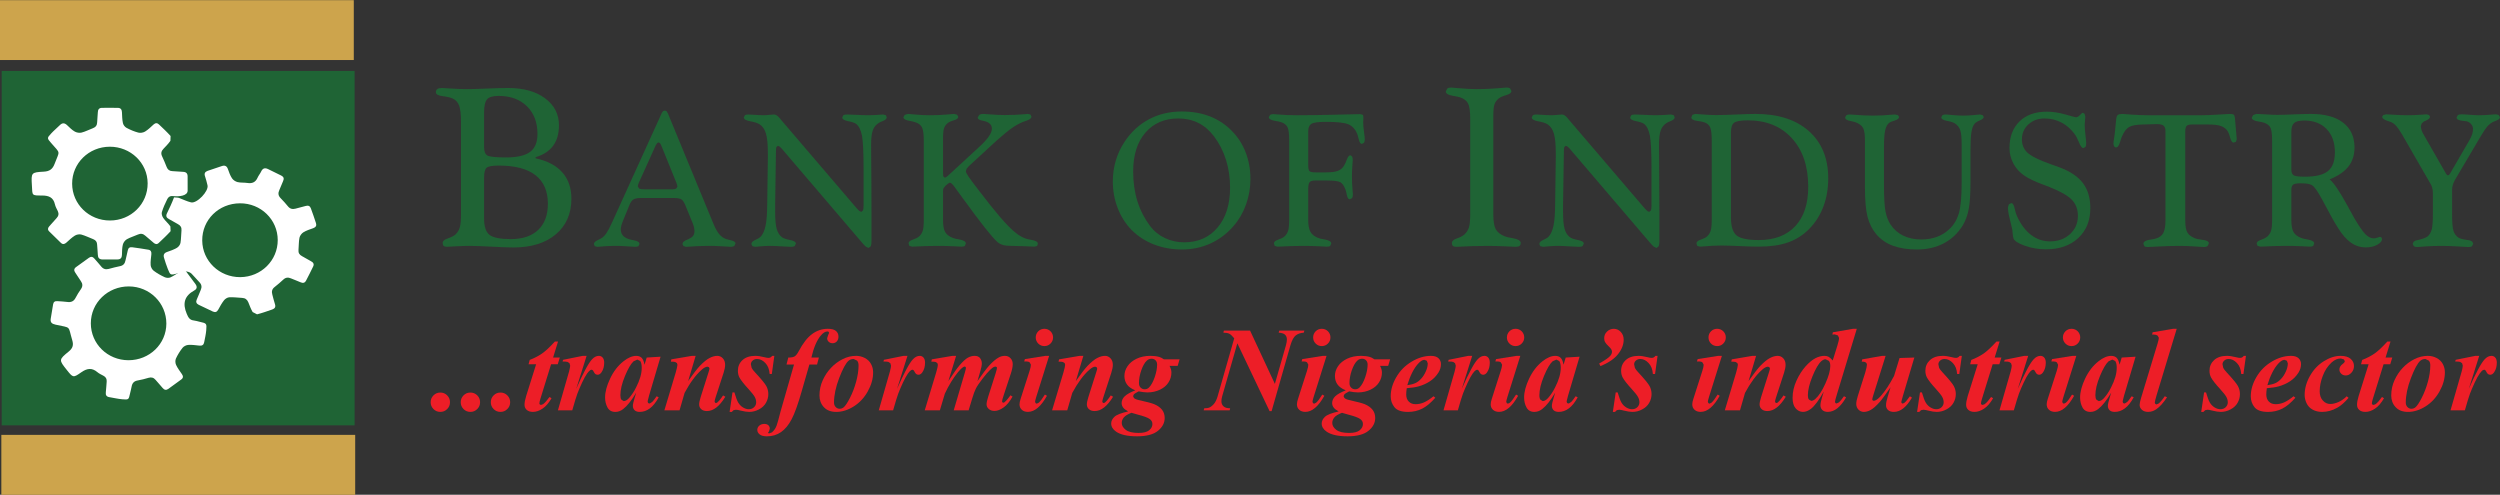 <?xml version="1.0" encoding="UTF-8" standalone="no"?> <svg xmlns="http://www.w3.org/2000/svg" xmlns:svg="http://www.w3.org/2000/svg" version="1.1" id="svg1" width="274.507" height="54.323" viewBox="0 0 274.507 54.323"><rect x="0" y="0" width="274.507" height="54.323" fill="#333333" stroke="none"/><defs id="defs1"><clipPath id="clipPath2"><path d="M 0,70 H 241 V 0 H 0 Z" transform="translate(-54.168,-40.514)" id="path2"></path></clipPath><clipPath id="clipPath4"><path d="M 0,70 H 241 V 0 H 0 Z" transform="translate(-137.281,-37.504)" id="path4"></path></clipPath><clipPath id="clipPath6"><path d="M 0,70 H 241 V 0 H 0 Z" transform="translate(-69.308,-45.833)" id="path6"></path></clipPath><clipPath id="clipPath8"><path d="M 0,70 H 241 V 0 H 0 Z" transform="translate(-78.637,-42.989)" id="path8"></path></clipPath><clipPath id="clipPath10"><path d="M 0,70 H 241 V 0 H 0 Z" transform="translate(-92.153,-39.864)" id="path10"></path></clipPath><clipPath id="clipPath12"><path d="M 0,70 H 241 V 0 H 0 Z" transform="translate(-111.817,-35.221)" id="path12"></path></clipPath><clipPath id="clipPath14"><path d="M 0,70 H 241 V 0 H 0 Z" transform="translate(-122.038,-37.074)" id="path14"></path></clipPath><clipPath id="clipPath16"><path d="M 0,70 H 241 V 0 H 0 Z" transform="translate(-143.524,-42.989)" id="path16"></path></clipPath><clipPath id="clipPath18"><path d="M 0,70 H 241 V 0 H 0 Z" transform="translate(-156.851,-37.272)" id="path18"></path></clipPath><clipPath id="clipPath20"><path d="M 0,70 H 241 V 0 H 0 Z" transform="translate(-169.453,-43.02)" id="path20"></path></clipPath><clipPath id="clipPath22"><path d="M 0,70 H 241 V 0 H 0 Z" transform="translate(-182.799,-34.646)" id="path22"></path></clipPath><clipPath id="clipPath24"><path d="M 0,70 H 241 V 0 H 0 Z" transform="translate(-192.634,-37.02)" id="path24"></path></clipPath><clipPath id="clipPath26"><path d="M 0,70 H 241 V 0 H 0 Z" transform="translate(-203,-41.209)" id="path26"></path></clipPath><clipPath id="clipPath28"><path d="M 0,70 H 241 V 0 H 0 Z" transform="translate(-214.656,-37.553)" id="path28"></path></clipPath><clipPath id="clipPath30"><path d="M 0,70 H 241 V 0 H 0 Z" transform="translate(-50.564,-22.85)" id="path30"></path></clipPath><clipPath id="clipPath32"><path d="M 0,70 H 241 V 0 H 0 Z" transform="translate(-53.04,-22.85)" id="path32"></path></clipPath><clipPath id="clipPath34"><path d="M 0,70 H 241 V 0 H 0 Z" transform="translate(-55.517,-22.85)" id="path34"></path></clipPath><clipPath id="clipPath36"><path d="M 0,70 H 241 V 0 H 0 Z" transform="translate(-60.258,-27.05)" id="path36"></path></clipPath><clipPath id="clipPath38"><path d="M 0,70 H 241 V 0 H 0 Z" transform="translate(-62.612,-25.872)" id="path38"></path></clipPath><clipPath id="clipPath40"><path d="M 0,70 H 241 V 0 H 0 Z" transform="translate(-68.703,-25.803)" id="path40"></path></clipPath><clipPath id="clipPath42"><path d="M 0,70 H 241 V 0 H 0 Z" transform="translate(-71.591,-25.872)" id="path42"></path></clipPath><clipPath id="clipPath44"><path d="M 0,70 H 241 V 0 H 0 Z" transform="translate(-78.071,-25.872)" id="path44"></path></clipPath><clipPath id="clipPath46"><path d="M 0,70 H 241 V 0 H 0 Z" transform="translate(-80.959,-25.158)" id="path46"></path></clipPath><clipPath id="clipPath48"><path d="M 0,70 H 241 V 0 H 0 Z" transform="translate(-84.806,-25.872)" id="path48"></path></clipPath><clipPath id="clipPath50"><path d="M 0,70 H 241 V 0 H 0 Z" transform="translate(-89.035,-25.872)" id="path50"></path></clipPath><clipPath id="clipPath52"><path d="M 0,70 H 241 V 0 H 0 Z" transform="translate(-93.04,-25.872)" id="path52"></path></clipPath><clipPath id="clipPath54"><path d="M 0,70 H 241 V 0 H 0 Z" transform="translate(-100.31,-28.1)" id="path54"></path></clipPath><clipPath id="clipPath56"><path d="M 0,70 H 241 V 0 H 0 Z" transform="translate(-103.519,-25.872)" id="path56"></path></clipPath><clipPath id="clipPath58"><path d="M 0,70 H 241 V 0 H 0 Z" transform="translate(-110.153,-25.584)" id="path58"></path></clipPath><clipPath id="clipPath60"><path d="M 0,70 H 241 V 0 H 0 Z" transform="translate(-117.249,-27.952)" id="path60"></path></clipPath><clipPath id="clipPath62"><path d="M 0,70 H 241 V 0 H 0 Z" transform="translate(-123.155,-28.1)" id="path62"></path></clipPath><clipPath id="clipPath64"><path d="M 0,70 H 241 V 0 H 0 Z" transform="translate(-127.488,-25.584)" id="path64"></path></clipPath><clipPath id="clipPath66"><path d="M 0,70 H 241 V 0 H 0 Z" transform="translate(-130.151,-23.208)" id="path66"></path></clipPath><clipPath id="clipPath68"><path d="M 0,70 H 241 V 0 H 0 Z" transform="translate(-135.542,-25.872)" id="path68"></path></clipPath><clipPath id="clipPath70"><path d="M 0,70 H 241 V 0 H 0 Z" transform="translate(-139.112,-28.1)" id="path70"></path></clipPath><clipPath id="clipPath72"><path d="M 0,70 H 241 V 0 H 0 Z" transform="translate(-144.385,-25.802)" id="path72"></path></clipPath><clipPath id="clipPath74"><path d="M 0,70 H 241 V 0 H 0 Z" transform="translate(-146.104,-25.029)" id="path74"></path></clipPath><clipPath id="clipPath76"><path d="M 0,70 H 241 V 0 H 0 Z" transform="translate(-150.808,-25.872)" id="path76"></path></clipPath><clipPath id="clipPath78"><path d="M 0,70 H 241 V 0 H 0 Z" transform="translate(-155.712,-28.1)" id="path78"></path></clipPath><clipPath id="clipPath80"><path d="M 0,70 H 241 V 0 H 0 Z" transform="translate(-158.922,-25.872)" id="path80"></path></clipPath><clipPath id="clipPath82"><path d="M 0,70 H 241 V 0 H 0 Z" transform="translate(-167.215,-28.1)" id="path82"></path></clipPath><clipPath id="clipPath84"><path d="M 0,70 H 241 V 0 H 0 Z" transform="translate(-169.589,-25.872)" id="path84"></path></clipPath><clipPath id="clipPath86"><path d="M 0,70 H 241 V 0 H 0 Z" transform="translate(-175.864,-25.872)" id="path86"></path></clipPath><clipPath id="clipPath88"><path d="M 0,70 H 241 V 0 H 0 Z" transform="translate(-178.975,-27.05)" id="path88"></path></clipPath><clipPath id="clipPath90"><path d="M 0,70 H 241 V 0 H 0 Z" transform="translate(-181.329,-25.872)" id="path90"></path></clipPath><clipPath id="clipPath92"><path d="M 0,70 H 241 V 0 H 0 Z" transform="translate(-184.899,-28.1)" id="path92"></path></clipPath><clipPath id="clipPath94"><path d="M 0,70 H 241 V 0 H 0 Z" transform="translate(-190.172,-25.802)" id="path94"></path></clipPath><clipPath id="clipPath96"><path d="M 0,70 H 241 V 0 H 0 Z" transform="translate(-193.561,-28.1)" id="path96"></path></clipPath><clipPath id="clipPath98"><path d="M 0,70 H 241 V 0 H 0 Z" transform="translate(-199.261,-25.872)" id="path98"></path></clipPath><clipPath id="clipPath100"><path d="M 0,70 H 241 V 0 H 0 Z" transform="translate(-200.981,-23.208)" id="path100"></path></clipPath><clipPath id="clipPath102"><path d="M 0,70 H 241 V 0 H 0 Z" transform="translate(-207.562,-22.544)" id="path102"></path></clipPath><clipPath id="clipPath104"><path d="M 0,70 H 241 V 0 H 0 Z" transform="translate(-211.166,-27.05)" id="path104"></path></clipPath><clipPath id="clipPath106"><path d="M 0,70 H 241 V 0 H 0 Z" transform="translate(-214.243,-25.872)" id="path106"></path></clipPath><clipPath id="clipPath108"><path d="M 0,70 H 241 V 0 H 0 Z" transform="translate(-218.472,-25.872)" id="path108"></path></clipPath><clipPath id="clipPath110"><path d="M 0,70 H 241 V 0 H 0 Z" id="path110"></path></clipPath><clipPath id="clipPath112"><path d="M 0,70 H 241 V 0 H 0 Z" transform="translate(-28.067,-38.756)" id="path112"></path></clipPath><clipPath id="clipPath114"><path d="M 0,70 H 241 V 0 H 0 Z" transform="translate(-29.539,-32.943)" id="path114"></path></clipPath><clipPath id="clipPath116"><path d="M 0,70 H 241 V 0 H 0 Z" transform="translate(-29.302,-32.688)" id="path116"></path></clipPath><clipPath id="clipPath118"><path d="M 0,70 H 241 V 0 H 0 Z" id="path118"></path></clipPath><clipPath id="clipPath120"><path d="M 0,70 H 241 V 0 H 0 Z" id="path120"></path></clipPath></defs><g id="layer-MC0" transform="translate(-19.071,-19.764)"><path id="path1" d="M 0,0 V -3.327 C 0,-4 0.153,-4.455 0.454,-4.684 c 0.304,-0.23 0.885,-0.345 1.745,-0.345 0.979,0 1.731,0.254 2.262,0.761 0.53,0.507 0.795,1.221 0.795,2.149 0,1.038 -0.34,1.82 -1.018,2.351 C 3.56,0.764 2.55,1.028 1.208,1.028 0.689,1.028 0.357,0.968 0.214,0.855 0.071,0.739 0,0.455 0,0 M 0,5.37 V 2.556 C 0,2.189 0.094,1.957 0.283,1.853 0.47,1.753 0.979,1.698 1.807,1.698 c 0.917,0 1.576,0.153 1.982,0.455 0.408,0.303 0.609,0.798 0.609,1.484 0,0.947 -0.289,1.705 -0.867,2.277 C 2.952,6.482 2.171,6.767 1.19,6.767 0.729,6.767 0.417,6.675 0.25,6.492 0.084,6.305 0,5.932 0,5.37 m -1.9,-8.362 v 7.594 c 0,0.628 -0.051,1.079 -0.149,1.355 -0.103,0.277 -0.275,0.472 -0.517,0.586 -0.194,0.092 -0.478,0.159 -0.847,0.203 -0.37,0.047 -0.557,0.153 -0.557,0.323 0,0.118 0.042,0.209 0.119,0.263 0.08,0.06 0.208,0.087 0.381,0.087 0.051,0 0.303,-0.015 0.762,-0.045 0.456,-0.032 0.894,-0.048 1.313,-0.048 0.358,0 0.914,0.016 1.663,0.048 0.748,0.03 1.316,0.045 1.705,0.045 1.272,0 2.291,-0.281 3.053,-0.851 C 5.787,6.003 6.168,5.262 6.168,4.344 6.168,3.661 6.01,3.104 5.693,2.668 5.376,2.232 4.895,1.915 4.243,1.717 V 1.627 C 5.209,1.419 5.942,1.035 6.441,0.471 6.942,-0.093 7.193,-0.817 7.193,-1.695 7.193,-2.932 6.766,-3.914 5.911,-4.634 5.054,-5.358 3.886,-5.718 2.407,-5.718 c -0.353,0 -0.932,0.021 -1.737,0.065 -0.803,0.044 -1.431,0.065 -1.886,0.065 -0.352,0 -0.735,-0.012 -1.144,-0.037 -0.406,-0.024 -0.644,-0.036 -0.705,-0.036 -0.121,0 -0.208,0.024 -0.264,0.073 -0.053,0.047 -0.082,0.131 -0.082,0.246 0,0.152 0.141,0.276 0.42,0.369 0.283,0.097 0.491,0.203 0.625,0.316 0.171,0.16 0.292,0.348 0.359,0.572 0.074,0.228 0.107,0.591 0.107,1.093" style="fill:#1f6435;fill-opacity:1;fill-rule:nonzero;stroke:none" transform="matrix(1.333,0,0,-1.333,72.224,39.315)" clip-path="url(#clipPath2)"></path><path id="path3" d="M 0,0 C 0,-0.556 0.069,-0.959 0.201,-1.204 0.336,-1.45 0.583,-1.647 0.949,-1.792 1.083,-1.847 1.294,-1.894 1.58,-1.937 2.03,-2.02 2.254,-2.15 2.254,-2.333 2.254,-2.446 2.223,-2.531 2.158,-2.578 2.096,-2.627 1.985,-2.652 1.826,-2.652 c -0.02,0 -0.284,0.013 -0.796,0.037 -0.515,0.025 -1.018,0.037 -1.519,0.037 -0.769,0 -1.542,-0.021 -2.319,-0.064 -0.133,-0.006 -0.218,-0.01 -0.249,-0.01 -0.128,0 -0.216,0.025 -0.274,0.074 -0.052,0.047 -0.08,0.132 -0.08,0.245 0,0.154 0.138,0.278 0.41,0.37 0.274,0.096 0.476,0.202 0.609,0.316 0.184,0.167 0.307,0.358 0.382,0.586 0.071,0.224 0.108,0.584 0.108,1.079 v 7.844 c 0,0.636 -0.059,1.068 -0.177,1.292 -0.117,0.222 -0.328,0.391 -0.633,0.5 -0.135,0.043 -0.329,0.084 -0.59,0.127 -0.408,0.066 -0.612,0.189 -0.612,0.369 l 0.118,0.231 c 0.08,0.059 0.191,0.086 0.329,0.086 0.032,0 0.286,-0.021 0.764,-0.065 0.481,-0.044 0.944,-0.065 1.395,-0.065 0.52,0 1.052,0.021 1.591,0.065 0.536,0.044 0.81,0.065 0.816,0.065 0.122,0 0.217,-0.024 0.286,-0.077 L 1.49,10.188 C 1.49,10.035 1.344,9.921 1.055,9.841 0.767,9.759 0.558,9.663 0.429,9.555 0.269,9.427 0.162,9.27 0.096,9.085 0.031,8.902 0,8.583 0,8.125 V 7.951 Z" style="fill:#1f6435;fill-opacity:1;fill-rule:nonzero;stroke:none" transform="matrix(1.333,0,0,-1.333,183.042,43.329)" clip-path="url(#clipPath4)"></path><path id="path5" d="m 0,0 3.777,-9.155 c 0.144,-0.343 0.3,-0.61 0.46,-0.802 0.163,-0.189 0.35,-0.318 0.562,-0.391 0.075,-0.023 0.184,-0.051 0.325,-0.082 0.294,-0.059 0.44,-0.15 0.44,-0.272 l -0.098,-0.215 c -0.067,-0.044 -0.165,-0.067 -0.294,-0.067 -0.026,0 -0.239,0.013 -0.635,0.037 -0.396,0.027 -0.773,0.041 -1.133,0.041 -0.588,0 -1.167,-0.025 -1.745,-0.07 l -0.181,-0.008 -0.204,0.064 -0.079,0.164 0.059,0.16 0.161,0.122 c 0.34,0.14 0.555,0.263 0.643,0.368 0.088,0.108 0.131,0.252 0.131,0.429 L 2.154,-9.392 C 2.128,-9.284 2.088,-9.167 2.04,-9.04 L 1.432,-7.555 C 1.336,-7.317 1.23,-7.159 1.113,-7.078 0.996,-7.001 0.777,-6.962 0.452,-6.962 H -2.2 c -0.307,0 -0.528,-0.044 -0.655,-0.13 -0.129,-0.085 -0.243,-0.253 -0.338,-0.507 l -0.439,-1.069 -0.046,-0.114 c -0.136,-0.333 -0.206,-0.583 -0.206,-0.746 0,-0.201 0.051,-0.367 0.148,-0.496 0.1,-0.129 0.252,-0.231 0.459,-0.309 0.107,-0.038 0.257,-0.076 0.457,-0.113 0.317,-0.054 0.476,-0.158 0.476,-0.31 l -0.086,-0.175 c -0.059,-0.035 -0.156,-0.053 -0.285,-0.053 -0.051,0 -0.257,0.013 -0.616,0.037 -0.357,0.027 -0.686,0.041 -0.984,0.041 -0.455,0 -0.91,-0.025 -1.366,-0.07 l -0.158,-0.008 -0.192,0.058 -0.066,0.17 c 0,0.122 0.111,0.232 0.333,0.333 0.138,0.062 0.244,0.116 0.319,0.168 0.136,0.091 0.267,0.228 0.39,0.414 0.125,0.184 0.283,0.486 0.473,0.906 l 4.073,8.966 0.106,0.159 0.145,0.053 0.14,-0.05 z m -0.554,-2.623 -0.098,0.177 -0.106,0.065 -0.127,-0.06 -0.109,-0.16 -1.394,-3.086 -0.073,-0.188 -0.019,-0.138 0.12,-0.181 c 0.083,-0.036 0.225,-0.054 0.433,-0.054 h 2.305 c 0.123,0 0.217,0.018 0.292,0.058 l 0.11,0.146 -0.021,0.152 -0.07,0.205 z" style="fill:#1f6435;fill-opacity:1;fill-rule:nonzero;stroke:none" transform="matrix(1.333,0,0,-1.333,92.411,32.223)" clip-path="url(#clipPath6)"></path><path id="path7" d="M 0,0 -0.153,0.132 -0.28,0.181 -0.394,0.082 C -0.42,0.017 -0.432,-0.085 -0.432,-0.22 l -0.067,-4.505 v -0.49 c 0,-0.684 0.044,-1.171 0.13,-1.46 0.085,-0.293 0.226,-0.516 0.428,-0.672 0.122,-0.091 0.345,-0.17 0.666,-0.231 0.323,-0.066 0.484,-0.163 0.484,-0.295 L 1.11,-8.076 C 1.045,-8.119 0.949,-8.14 0.823,-8.14 c -0.153,0 -0.421,0.012 -0.807,0.038 -0.385,0.026 -0.696,0.04 -0.934,0.04 -0.264,0 -0.53,-0.014 -0.803,-0.04 -0.274,-0.026 -0.414,-0.038 -0.425,-0.038 l -0.231,0.057 -0.078,0.172 c 0,0.129 0.108,0.24 0.322,0.336 0.214,0.096 0.369,0.193 0.459,0.289 0.176,0.196 0.305,0.496 0.39,0.899 0.084,0.399 0.128,0.986 0.133,1.753 l 0.054,3.919 v 0.244 c 0,0.759 -0.052,1.312 -0.158,1.659 -0.103,0.348 -0.278,0.605 -0.526,0.766 -0.158,0.1 -0.414,0.184 -0.765,0.247 -0.354,0.063 -0.532,0.17 -0.532,0.317 L -2.987,2.7 c 0.062,0.04 0.155,0.06 0.282,0.06 0.075,0 0.255,-0.008 0.538,-0.029 0.278,-0.022 0.52,-0.031 0.724,-0.031 0.137,0 0.299,0.009 0.488,0.031 0.192,0.021 0.31,0.029 0.363,0.029 0.148,0 0.301,-0.101 0.47,-0.304 l 0.091,-0.114 6.237,-7.294 0.23,-0.236 0.159,-0.074 0.143,0.121 c 0.03,0.08 0.046,0.205 0.046,0.371 v 3.155 C 6.784,-0.321 6.739,0.556 6.653,1.02 6.56,1.481 6.404,1.803 6.176,1.985 6.064,2.07 5.847,2.145 5.519,2.21 5.193,2.272 5.029,2.376 5.029,2.518 L 5.12,2.7 C 5.181,2.74 5.28,2.76 5.418,2.76 5.567,2.76 5.833,2.752 6.211,2.731 6.593,2.709 6.9,2.7 7.138,2.7 7.411,2.7 7.684,2.709 7.959,2.731 8.231,2.752 8.374,2.76 8.383,2.76 L 8.614,2.705 8.694,2.534 C 8.694,2.406 8.58,2.3 8.353,2.215 8.224,2.166 8.122,2.12 8.057,2.078 7.819,1.938 7.65,1.734 7.552,1.472 7.453,1.208 7.406,0.807 7.406,0.267 c 0,-0.106 0.002,-0.378 0.005,-0.82 0.017,-1.653 0.025,-3.229 0.025,-4.725 v -2.396 c 0,-0.187 -0.018,-0.327 -0.058,-0.419 L 7.2,-8.234 6.979,-8.132 c -0.087,0.07 -0.2,0.191 -0.347,0.367 z" style="fill:#1f6435;fill-opacity:1;fill-rule:nonzero;stroke:none" transform="matrix(1.333,0,0,-1.333,104.849,36.015)" clip-path="url(#clipPath8)"></path><path id="path9" d="M 0,0 -0.148,-0.189 C -0.177,-0.253 -0.189,-0.354 -0.189,-0.492 V -2.79 c 0,-0.462 0.057,-0.794 0.173,-1.001 0.117,-0.206 0.328,-0.371 0.637,-0.493 0.111,-0.047 0.286,-0.085 0.515,-0.12 C 1.507,-4.472 1.69,-4.581 1.69,-4.732 L 1.61,-4.938 C 1.557,-4.979 1.465,-5 1.333,-5 1.318,-5 1.1,-4.99 0.678,-4.969 c -0.425,0.02 -0.844,0.031 -1.257,0.031 -0.642,0 -1.293,-0.019 -1.948,-0.055 C -2.639,-4.997 -2.713,-5 -2.744,-5 l -0.22,0.062 -0.066,0.206 c 0,0.126 0.116,0.229 0.349,0.307 0.235,0.081 0.408,0.168 0.521,0.263 0.141,0.131 0.242,0.288 0.299,0.466 0.06,0.178 0.087,0.486 0.087,0.922 V 3.76 c 0,0.499 -0.048,0.851 -0.144,1.052 C -2.013,5.01 -2.184,5.15 -2.427,5.23 -2.545,5.277 -2.712,5.32 -2.935,5.36 -3.279,5.414 -3.45,5.518 -3.45,5.668 l 0.108,0.189 0.277,0.075 c 0.026,0 0.241,-0.018 0.643,-0.054 0.4,-0.037 0.788,-0.054 1.164,-0.054 0.435,0 0.872,0.017 1.315,0.054 0.443,0.036 0.665,0.054 0.67,0.054 L 0.973,5.864 1.068,5.699 C 1.068,5.573 0.95,5.476 0.708,5.41 0.469,5.342 0.296,5.262 0.188,5.171 0.049,5.055 -0.05,4.917 -0.106,4.756 -0.161,4.599 -0.189,4.292 -0.189,3.836 V 1.062 c 0,-0.136 0.009,-0.233 0.033,-0.291 l 0.112,-0.087 0.106,0.035 0.142,0.11 2.54,2.342 C 3.118,3.507 3.392,3.802 3.569,4.057 3.747,4.307 3.836,4.529 3.836,4.721 3.836,4.892 3.773,5.034 3.649,5.14 3.524,5.249 3.342,5.327 3.101,5.372 L 3.045,5.382 C 2.799,5.425 2.673,5.51 2.668,5.637 l 0.124,0.211 c 0.084,0.056 0.194,0.084 0.332,0.084 0.069,0 0.303,-0.016 0.697,-0.047 0.393,-0.03 0.755,-0.046 1.083,-0.046 0.547,0 1.103,0.023 1.675,0.072 0.127,0.014 0.205,0.021 0.235,0.021 L 7.022,5.874 7.093,5.712 C 7.093,5.578 6.961,5.466 6.7,5.382 L 6.579,5.342 C 6.256,5.23 5.927,5.065 5.589,4.842 5.254,4.62 4.793,4.243 4.205,3.717 L 1.953,1.647 1.754,1.418 1.69,1.214 C 1.69,1.139 1.758,0.999 1.893,0.797 2.023,0.596 2.342,0.171 2.841,-0.476 3.498,-1.334 4.061,-2.037 4.523,-2.576 4.989,-3.114 5.375,-3.509 5.684,-3.769 5.881,-3.94 6.081,-4.082 6.286,-4.19 6.491,-4.299 6.692,-4.369 6.89,-4.404 l 0.203,-0.04 C 7.445,-4.509 7.622,-4.611 7.622,-4.749 L 7.562,-4.947 7.343,-5 7.182,-4.993 c -0.538,0.026 -1.116,0.044 -1.727,0.055 -0.306,0 -0.547,0.026 -0.722,0.081 -0.176,0.05 -0.331,0.139 -0.465,0.26 -0.43,0.386 -1.357,1.557 -2.782,3.521 -0.267,0.37 -0.471,0.649 -0.614,0.84 L 0.841,-0.189 C 0.628,0.115 0.479,0.267 0.386,0.267 L 0.316,0.246 0.22,0.19 Z" style="fill:#1f6435;fill-opacity:1;fill-rule:nonzero;stroke:none" transform="matrix(1.333,0,0,-1.333,122.87,40.181)" clip-path="url(#clipPath10)"></path><path id="path11" d="m 0,0 c 1.155,0 2.074,0.406 2.759,1.221 0.686,0.812 1.027,1.911 1.027,3.285 0,0.81 -0.111,1.573 -0.335,2.289 -0.226,0.718 -0.559,1.37 -1,1.95 -0.37,0.487 -0.797,0.851 -1.286,1.092 -0.487,0.244 -1.033,0.365 -1.635,0.365 -1.143,0 -2.05,-0.391 -2.722,-1.173 -0.669,-0.781 -1.003,-1.843 -1.003,-3.187 0,-0.886 0.113,-1.702 0.344,-2.443 0.23,-0.744 0.583,-1.432 1.052,-2.064 C -2.48,0.916 -2.075,0.587 -1.587,0.352 -1.094,0.117 -0.566,0 0,0 m -0.198,10.777 c 0.858,0 1.632,-0.135 2.321,-0.402 C 2.813,10.107 3.422,9.702 3.947,9.162 4.439,8.663 4.815,8.071 5.074,7.399 5.334,6.723 5.464,5.996 5.464,5.217 5.464,4.485 5.342,3.781 5.098,3.106 4.857,2.433 4.509,1.838 4.053,1.32 3.512,0.698 2.88,0.224 2.159,-0.101 1.434,-0.427 0.66,-0.59 -0.171,-0.59 c -0.832,0 -1.606,0.14 -2.318,0.415 -0.715,0.281 -1.329,0.68 -1.844,1.2 -0.491,0.504 -0.869,1.105 -1.138,1.795 -0.267,0.694 -0.401,1.423 -0.401,2.193 0,0.597 0.083,1.17 0.245,1.72 0.166,0.552 0.404,1.066 0.718,1.54 0.54,0.817 1.213,1.435 2.016,1.862 0.804,0.427 1.704,0.642 2.695,0.642" style="fill:#1f6435;fill-opacity:1;fill-rule:nonzero;stroke:none" transform="matrix(1.333,0,0,-1.333,149.089,46.371)" clip-path="url(#clipPath12)"></path><path id="path13" d="m 0,0 c 0,-0.44 0.059,-0.768 0.181,-0.989 0.122,-0.218 0.337,-0.388 0.645,-0.505 0.11,-0.046 0.282,-0.085 0.515,-0.121 0.37,-0.066 0.554,-0.176 0.554,-0.328 L 1.814,-2.147 C 1.763,-2.189 1.669,-2.21 1.537,-2.21 c -0.013,0 -0.233,0.01 -0.654,0.031 -0.425,0.021 -0.84,0.032 -1.258,0.032 -0.642,0 -1.292,-0.02 -1.948,-0.056 -0.112,-0.005 -0.183,-0.007 -0.215,-0.007 l -0.22,0.063 -0.067,0.204 c 0,0.126 0.116,0.23 0.348,0.307 0.236,0.081 0.409,0.169 0.521,0.264 0.142,0.131 0.243,0.287 0.3,0.466 0.059,0.178 0.088,0.486 0.088,0.918 v 6.537 c 0,0.548 -0.047,0.909 -0.139,1.092 -0.093,0.176 -0.262,0.312 -0.505,0.397 -0.116,0.04 -0.286,0.079 -0.502,0.113 -0.35,0.055 -0.526,0.156 -0.531,0.306 l 0.099,0.186 c 0.064,0.042 0.161,0.063 0.286,0.063 0.031,0 0.12,-0.008 0.267,-0.021 0.569,-0.048 1.123,-0.071 1.66,-0.071 0.917,0 1.959,0.016 3.12,0.045 1.161,0.031 1.868,0.047 2.114,0.047 L 4.497,8.649 C 4.529,8.61 4.544,8.51 4.544,8.344 L 4.536,8.199 4.529,8.033 C 4.529,7.826 4.552,7.567 4.593,7.26 4.637,6.952 4.658,6.75 4.658,6.654 4.658,6.516 4.639,6.416 4.6,6.352 L 4.423,6.253 C 4.306,6.253 4.217,6.385 4.159,6.65 4.11,6.851 4.065,7.008 4.021,7.12 3.868,7.477 3.636,7.723 3.32,7.863 3.005,8 2.39,8.07 1.479,8.07 0.841,8.07 0.435,8.016 0.262,7.908 0.089,7.799 0,7.596 0,7.294 V 4.531 C 0,4.257 0.035,4.087 0.103,4.013 0.171,3.943 0.34,3.908 0.607,3.908 h 0.841 c 0.455,0 0.792,0.044 1.005,0.129 0.217,0.086 0.388,0.232 0.506,0.44 0.068,0.106 0.136,0.256 0.206,0.448 0.098,0.264 0.202,0.397 0.311,0.397 L 3.611,5.215 C 3.648,5.145 3.667,5.047 3.667,4.92 3.667,4.869 3.653,4.692 3.632,4.391 3.611,4.092 3.602,3.818 3.602,3.569 3.602,3.251 3.615,2.926 3.641,2.599 3.667,2.271 3.679,2.1 3.679,2.089 3.679,1.961 3.658,1.864 3.615,1.793 L 3.429,1.687 C 3.315,1.687 3.23,1.809 3.18,2.052 3.144,2.245 3.106,2.4 3.059,2.52 2.947,2.813 2.807,3.006 2.64,3.101 2.469,3.193 2.104,3.24 1.537,3.24 H 0.577 C 0.356,3.24 0.202,3.197 0.122,3.108 0.043,3.02 0,2.824 0,2.52 Z" style="fill:#1f6435;fill-opacity:1;fill-rule:nonzero;stroke:none" transform="matrix(1.333,0,0,-1.333,162.717,43.901)" clip-path="url(#clipPath14)"></path><path id="path15" d="M 0,0 -0.152,0.132 -0.279,0.181 -0.394,0.082 C -0.42,0.017 -0.431,-0.085 -0.431,-0.22 L -0.5,-4.725 v -0.49 c 0,-0.684 0.045,-1.171 0.131,-1.46 0.085,-0.293 0.226,-0.516 0.429,-0.672 0.121,-0.092 0.345,-0.17 0.664,-0.231 0.324,-0.066 0.485,-0.163 0.485,-0.295 L 1.111,-8.076 C 1.045,-8.119 0.95,-8.14 0.823,-8.14 c -0.151,0 -0.421,0.012 -0.807,0.038 -0.385,0.026 -0.696,0.04 -0.935,0.04 -0.263,0 -0.529,-0.014 -0.802,-0.04 -0.274,-0.026 -0.414,-0.038 -0.424,-0.038 l -0.232,0.057 -0.078,0.172 c 0,0.129 0.108,0.24 0.322,0.336 0.215,0.096 0.368,0.193 0.459,0.289 0.176,0.196 0.305,0.496 0.391,0.899 0.082,0.399 0.127,0.985 0.132,1.753 l 0.054,3.919 v 0.244 c 0,0.759 -0.052,1.312 -0.158,1.659 -0.103,0.348 -0.277,0.605 -0.525,0.766 -0.159,0.1 -0.414,0.184 -0.766,0.247 -0.354,0.063 -0.531,0.17 -0.531,0.317 L -2.986,2.7 c 0.061,0.04 0.154,0.06 0.281,0.06 0.075,0 0.255,-0.008 0.538,-0.029 0.278,-0.022 0.52,-0.031 0.724,-0.031 0.137,0 0.299,0.009 0.489,0.031 0.191,0.021 0.31,0.029 0.362,0.029 0.148,0 0.302,-0.101 0.47,-0.304 l 0.091,-0.114 6.237,-7.294 0.232,-0.236 0.157,-0.074 0.143,0.121 c 0.03,0.08 0.046,0.205 0.046,0.371 v 3.155 C 6.784,-0.321 6.739,0.556 6.653,1.02 6.561,1.481 6.404,1.803 6.176,1.985 6.064,2.07 5.847,2.145 5.519,2.21 5.193,2.272 5.029,2.376 5.029,2.518 L 5.12,2.7 C 5.182,2.74 5.28,2.76 5.418,2.76 5.568,2.76 5.833,2.752 6.211,2.731 6.592,2.709 6.9,2.7 7.138,2.7 7.412,2.7 7.685,2.709 7.959,2.731 8.231,2.752 8.374,2.76 8.383,2.76 L 8.615,2.705 8.695,2.532 C 8.695,2.406 8.58,2.3 8.353,2.215 8.224,2.166 8.123,2.12 8.057,2.078 7.819,1.938 7.651,1.734 7.552,1.472 7.453,1.208 7.405,0.807 7.405,0.267 c 0,-0.106 0.002,-0.378 0.007,-0.82 0.016,-1.653 0.024,-3.229 0.024,-4.725 v -2.396 c 0,-0.187 -0.018,-0.327 -0.058,-0.419 L 7.2,-8.234 6.979,-8.132 c -0.086,0.07 -0.2,0.191 -0.347,0.367 z" style="fill:#1f6435;fill-opacity:1;fill-rule:nonzero;stroke:none" transform="matrix(1.333,0,0,-1.333,191.365,36.015)" clip-path="url(#clipPath16)"></path><path id="path17" d="m 0,0 c 0,-0.738 0.156,-1.232 0.466,-1.486 0.311,-0.251 0.921,-0.378 1.829,-0.378 1.295,0 2.296,0.383 3.009,1.149 C 6.013,0.05 6.366,1.128 6.366,2.519 6.366,4.2 5.92,5.534 5.022,6.52 4.125,7.505 2.914,7.998 1.387,7.998 0.815,7.998 0.443,7.932 0.267,7.805 0.088,7.676 0,7.41 0,7.008 Z m -1.583,-0.181 v 6.567 c 0,0.516 -0.048,0.868 -0.138,1.057 -0.091,0.188 -0.253,0.324 -0.492,0.399 -0.143,0.044 -0.333,0.082 -0.577,0.113 -0.313,0.039 -0.471,0.133 -0.471,0.277 l 0.083,0.218 0.243,0.075 c 0.055,0 0.272,-0.015 0.653,-0.047 0.376,-0.031 0.727,-0.047 1.046,-0.047 0.403,0 0.969,0.016 1.693,0.047 0.725,0.032 1.249,0.047 1.566,0.047 1.865,0 3.33,-0.471 4.394,-1.412 C 7.479,6.167 8.013,4.873 8.013,3.225 8.013,2.376 7.881,1.6 7.614,0.895 7.351,0.189 6.959,-0.425 6.441,-0.952 5.942,-1.458 5.363,-1.826 4.703,-2.058 4.043,-2.29 3.236,-2.406 2.278,-2.406 c -0.378,0 -0.906,0.015 -1.582,0.046 -0.675,0.03 -1.161,0.046 -1.459,0.046 -0.484,0 -0.997,-0.026 -1.532,-0.077 -0.132,-0.01 -0.218,-0.015 -0.258,-0.015 l -0.22,0.06 -0.068,0.205 c 0,0.127 0.115,0.23 0.348,0.308 0.237,0.08 0.41,0.169 0.521,0.265 0.143,0.131 0.244,0.286 0.3,0.466 0.059,0.18 0.089,0.485 0.089,0.921" style="fill:#1f6435;fill-opacity:1;fill-rule:nonzero;stroke:none" transform="matrix(1.333,0,0,-1.333,209.134,43.638)" clip-path="url(#clipPath18)"></path><path id="path19" d="m 0,0 v -3.059 c 0,-1.052 0.043,-1.786 0.124,-2.2 0.085,-0.415 0.223,-0.772 0.413,-1.068 0.267,-0.407 0.618,-0.713 1.047,-0.923 0.429,-0.208 0.924,-0.315 1.486,-0.315 0.471,0 0.895,0.07 1.279,0.21 0.38,0.136 0.724,0.35 1.035,0.639 0.367,0.344 0.629,0.776 0.784,1.299 0.151,0.521 0.23,1.371 0.23,2.554 V 0.279 C 6.398,0.841 6.356,1.232 6.277,1.454 6.195,1.676 6.055,1.855 5.855,1.987 5.717,2.078 5.494,2.15 5.188,2.206 4.876,2.262 4.721,2.36 4.721,2.503 l 0.095,0.17 c 0.063,0.039 0.159,0.058 0.282,0.058 0.042,0 0.224,-0.017 0.543,-0.047 0.322,-0.032 0.619,-0.047 0.9,-0.047 0.272,0 0.561,0.015 0.866,0.047 0.306,0.03 0.471,0.047 0.498,0.047 L 8.127,2.673 8.215,2.532 C 8.215,2.427 8.109,2.332 7.899,2.245 7.69,2.158 7.542,2.063 7.454,1.957 7.338,1.819 7.256,1.594 7.203,1.279 7.153,0.96 7.127,0.483 7.127,-0.154 V -2.785 C 7.127,-3.791 7.078,-4.55 6.98,-5.062 6.883,-5.577 6.719,-6.024 6.492,-6.401 6.093,-7.047 5.573,-7.541 4.928,-7.882 4.286,-8.22 3.548,-8.39 2.716,-8.39 c -0.775,0 -1.434,0.106 -1.983,0.31 -0.548,0.203 -1.005,0.52 -1.369,0.949 -0.333,0.397 -0.572,0.873 -0.718,1.43 -0.142,0.558 -0.214,1.386 -0.214,2.483 v 3.87 c 0,0.456 -0.053,0.778 -0.155,0.97 -0.105,0.192 -0.301,0.344 -0.588,0.456 -0.101,0.039 -0.249,0.077 -0.441,0.114 -0.296,0.054 -0.447,0.153 -0.447,0.295 l 0.098,0.178 c 0.065,0.044 0.159,0.066 0.275,0.066 0.045,0 0.142,-0.005 0.294,-0.017 0.591,-0.051 1.144,-0.077 1.66,-0.077 0.473,0 0.981,0.026 1.516,0.077 0.136,0.012 0.224,0.017 0.257,0.017 L 1.152,2.675 1.242,2.532 C 1.242,2.406 1.126,2.307 0.894,2.236 0.663,2.166 0.508,2.104 0.432,2.047 0.276,1.92 0.164,1.713 0.098,1.428 0.034,1.144 0,0.668 0,0" style="fill:#1f6435;fill-opacity:1;fill-rule:nonzero;stroke:none" transform="matrix(1.333,0,0,-1.333,225.937,35.974)" clip-path="url(#clipPath20)"></path><path id="path21" d="m 0,0 c -0.627,0 -1.22,0.102 -1.774,0.304 -0.55,0.202 -0.857,0.405 -0.912,0.612 -0.03,0.098 -0.053,0.237 -0.065,0.415 -0.014,0.178 -0.029,0.309 -0.05,0.383 -0.13,0.52 -0.22,0.901 -0.269,1.142 -0.048,0.238 -0.069,0.435 -0.069,0.592 l 0.076,0.259 0.202,0.098 c 0.117,0 0.205,-0.142 0.27,-0.427 0.062,-0.287 0.13,-0.505 0.202,-0.657 0.308,-0.671 0.694,-1.184 1.159,-1.539 0.466,-0.353 0.984,-0.529 1.555,-0.529 0.669,0 1.216,0.199 1.649,0.598 0.432,0.402 0.651,0.9 0.651,1.502 0,0.534 -0.165,0.975 -0.49,1.318 -0.327,0.346 -0.94,0.694 -1.84,1.054 -0.106,0.038 -0.269,0.104 -0.492,0.19 -0.703,0.258 -1.226,0.504 -1.572,0.743 -0.39,0.257 -0.692,0.589 -0.912,0.992 -0.22,0.408 -0.331,0.837 -0.331,1.289 0,0.928 0.273,1.656 0.823,2.193 0.548,0.535 1.298,0.806 2.247,0.806 0.498,0 1.01,-0.079 1.541,-0.232 0.534,-0.153 0.818,-0.231 0.86,-0.231 0.111,0 0.221,0.063 0.333,0.185 0.111,0.124 0.197,0.186 0.256,0.186 l 0.13,-0.09 0.054,-0.22 C 3.232,10.862 3.225,10.754 3.209,10.605 3.193,10.458 3.185,10.343 3.185,10.268 3.185,10.035 3.207,9.745 3.248,9.401 3.285,9.059 3.307,8.829 3.307,8.712 3.307,8.596 3.285,8.505 3.248,8.438 L 3.078,8.339 C 2.958,8.339 2.839,8.492 2.72,8.796 2.6,9.098 2.474,9.335 2.344,9.509 c -0.305,0.409 -0.667,0.726 -1.09,0.943 -0.421,0.217 -0.881,0.325 -1.377,0.325 -0.535,0 -0.98,-0.163 -1.334,-0.489 C -1.812,9.962 -1.988,9.551 -1.988,9.054 -1.988,8.843 -1.952,8.648 -1.881,8.47 -1.812,8.293 -1.708,8.135 -1.572,7.999 -1.258,7.685 -0.588,7.348 0.439,6.991 0.732,6.89 0.952,6.809 1.1,6.755 1.985,6.426 2.632,5.992 3.038,5.455 3.444,4.916 3.648,4.228 3.648,3.389 3.648,2.369 3.319,1.547 2.654,0.93 1.992,0.311 1.108,0 0,0" style="fill:#1f6435;fill-opacity:1;fill-rule:nonzero;stroke:none" transform="matrix(1.333,0,0,-1.333,243.732,47.139)" clip-path="url(#clipPath22)"></path><path id="path23" d="m 0,0 v 7.348 c 0,0.218 -0.049,0.37 -0.15,0.457 -0.1,0.089 -0.279,0.133 -0.53,0.133 H -0.763 L -1.876,7.908 C -2.392,7.898 -2.765,7.829 -2.994,7.7 -3.223,7.57 -3.418,7.308 -3.587,6.917 -3.632,6.814 -3.68,6.672 -3.732,6.49 -3.818,6.173 -3.937,6.012 -4.09,6.012 l -0.14,0.089 -0.055,0.206 c 0,0.1 0.016,0.237 0.046,0.42 0.029,0.181 0.05,0.319 0.06,0.41 l 0.121,1.205 c 0.021,0.178 0.066,0.297 0.132,0.352 0.069,0.055 0.19,0.082 0.37,0.082 0.005,0 0.254,-0.017 0.749,-0.053 0.491,-0.037 0.985,-0.056 1.475,-0.056 h 4.193 c 0.434,0 0.923,0.019 1.469,0.056 0.546,0.036 0.872,0.053 0.978,0.053 0.163,0 0.27,-0.022 0.319,-0.067 C 5.679,8.663 5.709,8.562 5.725,8.406 5.772,7.903 5.808,7.492 5.831,7.179 5.857,6.865 5.871,6.706 5.871,6.695 L 5.807,6.488 5.619,6.417 C 5.497,6.417 5.404,6.546 5.334,6.801 5.268,7.06 5.202,7.238 5.143,7.332 5.011,7.54 4.824,7.686 4.584,7.776 4.343,7.863 3.991,7.908 3.525,7.908 H 2.193 C 1.97,7.908 1.82,7.872 1.745,7.792 1.669,7.718 1.631,7.566 1.631,7.332 V 0 c 0,-0.456 0.054,-0.782 0.165,-0.977 0.11,-0.2 0.317,-0.357 0.609,-0.48 0.15,-0.059 0.382,-0.109 0.695,-0.144 0.314,-0.038 0.472,-0.133 0.472,-0.288 L 3.466,-2.113 C 3.396,-2.16 3.297,-2.186 3.171,-2.186 c -0.067,0 -0.315,0.016 -0.752,0.046 -0.433,0.031 -0.835,0.047 -1.204,0.047 -0.56,0 -1.14,-0.016 -1.735,-0.047 -0.598,-0.03 -0.916,-0.046 -0.955,-0.046 -0.117,0 -0.201,0.02 -0.259,0.059 l -0.083,0.207 c 0,0.175 0.183,0.289 0.554,0.341 0.203,0.026 0.356,0.058 0.468,0.091 0.288,0.082 0.492,0.234 0.614,0.455 C -0.059,-0.809 0,-0.466 0,0" style="fill:#1f6435;fill-opacity:1;fill-rule:nonzero;stroke:none" transform="matrix(1.333,0,0,-1.333,256.845,43.974)" clip-path="url(#clipPath24)"></path><path id="path25" d="m 0,0 c 0,-0.227 0.06,-0.382 0.179,-0.462 0.119,-0.081 0.432,-0.122 0.946,-0.122 0.884,0 1.515,0.155 1.894,0.466 0.38,0.309 0.569,0.822 0.569,1.537 0,0.81 -0.226,1.449 -0.679,1.918 C 2.456,3.808 1.84,4.044 1.062,4.044 0.668,4.044 0.391,3.977 0.236,3.844 0.078,3.71 0,3.472 0,3.128 Z M 0,-1.674 V -4.135 C 0,-4.596 0.058,-4.929 0.175,-5.136 0.289,-5.342 0.502,-5.509 0.81,-5.63 0.922,-5.678 1.095,-5.715 1.326,-5.754 1.695,-5.817 1.88,-5.927 1.88,-6.078 L 1.8,-6.288 C 1.747,-6.324 1.654,-6.345 1.523,-6.345 c -0.01,0 -0.229,0.011 -0.654,0.032 -0.432,0.02 -0.853,0.03 -1.275,0.03 -0.637,0 -1.281,-0.019 -1.935,-0.055 -0.112,-0.005 -0.182,-0.007 -0.212,-0.007 l -0.228,0.062 -0.076,0.189 c 0,0.126 0.122,0.233 0.363,0.315 0.241,0.084 0.413,0.177 0.523,0.272 0.142,0.132 0.243,0.287 0.3,0.466 0.059,0.179 0.088,0.486 0.088,0.922 v 6.505 c 0,0.539 -0.047,0.9 -0.14,1.075 -0.093,0.177 -0.262,0.31 -0.504,0.396 -0.117,0.041 -0.287,0.078 -0.512,0.113 -0.343,0.055 -0.515,0.158 -0.52,0.308 l 0.113,0.215 0.27,0.094 c 0.132,0 0.389,-0.012 0.767,-0.038 0.381,-0.026 0.697,-0.039 0.949,-0.039 0.288,0 0.741,0.013 1.362,0.039 0.618,0.026 1.09,0.038 1.413,0.038 1.146,0 2.032,-0.24 2.656,-0.723 C 4.891,3.381 5.203,2.7 5.203,1.821 5.203,1.203 5.037,0.683 4.706,0.26 4.374,-0.166 3.856,-0.52 3.155,-0.804 3.495,-1.082 3.975,-1.793 4.603,-2.939 4.85,-3.394 5.044,-3.75 5.188,-4.003 5.572,-4.658 5.878,-5.1 6.106,-5.327 c 0.227,-0.224 0.453,-0.336 0.681,-0.336 0.091,0 0.193,0.023 0.308,0.063 0.113,0.041 0.183,0.062 0.209,0.062 L 7.419,-5.587 7.47,-5.705 c 0,-0.18 -0.129,-0.341 -0.391,-0.484 -0.26,-0.145 -0.575,-0.219 -0.945,-0.219 -0.443,0 -0.854,0.129 -1.226,0.391 -0.375,0.262 -0.736,0.675 -1.084,1.245 -0.287,0.45 -0.632,1.069 -1.044,1.856 -0.411,0.79 -0.722,1.291 -0.929,1.509 -0.096,0.101 -0.223,0.172 -0.383,0.214 -0.161,0.044 -0.399,0.065 -0.718,0.065 -0.308,0 -0.509,-0.038 -0.605,-0.113 C 0.05,-1.315 0,-1.461 0,-1.674" style="fill:#1f6435;fill-opacity:1;fill-rule:nonzero;stroke:none" transform="matrix(1.333,0,0,-1.333,270.667,38.387)" clip-path="url(#clipPath26)"></path><path id="path27" d="M 0,0 V 1.718 C 0,1.887 -0.018,2.033 -0.054,2.16 -0.089,2.29 -0.15,2.422 -0.236,2.559 L -2.534,6.546 C -2.732,6.879 -2.902,7.125 -3.049,7.28 -3.194,7.439 -3.347,7.541 -3.501,7.591 L -3.663,7.646 C -4.006,7.749 -4.177,7.87 -4.177,8.008 l 0.086,0.14 0.24,0.063 c 0.074,0 0.312,-0.012 0.709,-0.038 0.396,-0.025 0.753,-0.038 1.071,-0.038 0.313,0 0.643,0.013 0.986,0.038 0.345,0.026 0.534,0.038 0.57,0.038 l 0.199,-0.057 0.08,-0.146 c 0,-0.116 -0.132,-0.229 -0.394,-0.343 L -0.743,7.622 -0.926,7.453 -0.995,7.213 -0.94,6.921 C -0.906,6.812 -0.852,6.698 -0.782,6.576 L 1.068,3.349 1.16,3.222 1.257,3.181 1.337,3.227 1.438,3.369 2.996,6.054 c 0.111,0.192 0.191,0.362 0.238,0.509 0.049,0.15 0.072,0.295 0.072,0.438 0,0.145 -0.049,0.278 -0.148,0.396 C 3.06,7.516 2.931,7.596 2.775,7.638 2.699,7.65 2.582,7.665 2.426,7.681 2.111,7.712 1.954,7.801 1.954,7.948 l 0.099,0.197 c 0.066,0.044 0.161,0.066 0.287,0.066 0.153,0 0.387,-0.012 0.702,-0.038 0.316,-0.025 0.559,-0.038 0.724,-0.038 0.281,0 0.571,0.013 0.878,0.038 0.306,0.026 0.471,0.038 0.497,0.038 0.119,0 0.216,-0.021 0.282,-0.063 L 5.527,7.978 C 5.527,7.864 5.422,7.77 5.208,7.688 L 5.003,7.606 C 4.834,7.531 4.673,7.414 4.527,7.258 4.38,7.102 4.187,6.817 3.943,6.408 L 1.81,2.794 V 2.787 C 1.657,2.52 1.582,2.252 1.582,1.985 V 0 c 0,-0.694 0.037,-1.155 0.112,-1.385 0.074,-0.23 0.199,-0.409 0.382,-0.541 0.117,-0.087 0.336,-0.152 0.662,-0.199 0.141,-0.021 0.25,-0.038 0.325,-0.054 L 3.247,-2.281 3.322,-2.454 3.218,-2.656 C 3.151,-2.7 3.047,-2.721 2.905,-2.721 c -0.046,0 -0.318,0.016 -0.815,0.048 -0.5,0.031 -0.972,0.046 -1.422,0.046 -0.435,0 -0.87,-0.015 -1.305,-0.046 -0.435,-0.032 -0.651,-0.048 -0.651,-0.048 -0.123,0 -0.216,0.021 -0.278,0.065 l -0.094,0.179 0.062,0.177 0.149,0.107 c 0.069,0.019 0.167,0.043 0.289,0.068 0.363,0.083 0.617,0.184 0.758,0.305 0.146,0.144 0.248,0.326 0.312,0.553 C -0.032,-1.038 0,-0.616 0,0" style="fill:#1f6435;fill-opacity:1;fill-rule:nonzero;stroke:none" transform="matrix(1.333,0,0,-1.333,286.208,43.262)" clip-path="url(#clipPath28)"></path><path id="path29" d="M 0,0 C 0.223,0 0.411,-0.076 0.564,-0.232 0.721,-0.39 0.798,-0.576 0.798,-0.796 0.798,-1.017 0.721,-1.205 0.563,-1.362 0.408,-1.518 0.219,-1.594 0,-1.594 c -0.221,0 -0.408,0.076 -0.562,0.232 -0.156,0.157 -0.234,0.345 -0.234,0.566 0,0.22 0.078,0.406 0.234,0.564 C -0.408,-0.076 -0.221,0 0,0" style="fill:#ed1e27;fill-opacity:1;fill-rule:nonzero;stroke:none" transform="matrix(1.333,0,0,-1.333,67.419,62.867)" clip-path="url(#clipPath30)"></path><path id="path31" d="M 0,0 C 0.223,0 0.411,-0.076 0.567,-0.232 0.722,-0.39 0.799,-0.576 0.799,-0.796 0.799,-1.017 0.722,-1.205 0.563,-1.362 0.408,-1.518 0.219,-1.594 0,-1.594 c -0.221,0 -0.408,0.076 -0.562,0.232 -0.156,0.157 -0.234,0.345 -0.234,0.566 0,0.22 0.078,0.406 0.234,0.564 C -0.408,-0.076 -0.221,0 0,0" style="fill:#ed1e27;fill-opacity:1;fill-rule:nonzero;stroke:none" transform="matrix(1.333,0,0,-1.333,70.72,62.867)" clip-path="url(#clipPath32)"></path><path id="path33" d="M 0,0 C 0.223,0 0.411,-0.076 0.566,-0.232 0.722,-0.39 0.8,-0.576 0.8,-0.796 0.8,-1.017 0.722,-1.205 0.563,-1.362 0.408,-1.518 0.219,-1.594 0,-1.594 c -0.221,0 -0.408,0.076 -0.562,0.232 -0.156,0.157 -0.233,0.345 -0.233,0.566 0,0.22 0.077,0.406 0.233,0.564 C -0.408,-0.076 -0.221,0 0,0" style="fill:#ed1e27;fill-opacity:1;fill-rule:nonzero;stroke:none" transform="matrix(1.333,0,0,-1.333,74.022,62.867)" clip-path="url(#clipPath34)"></path><path id="path35" d="m 0,0 -0.406,-1.317 h 0.552 l -0.169,-0.555 h -0.549 l -0.88,-2.842 c -0.056,-0.175 -0.084,-0.309 -0.084,-0.4 l 0.044,-0.079 0.096,-0.029 0.171,0.066 c 0.15,0.113 0.322,0.31 0.522,0.589 l 0.167,-0.105 c -0.223,-0.388 -0.469,-0.671 -0.738,-0.852 -0.268,-0.18 -0.533,-0.271 -0.792,-0.271 -0.22,0 -0.39,0.055 -0.513,0.166 -0.12,0.11 -0.181,0.248 -0.181,0.418 0,0.188 0.044,0.426 0.135,0.722 l 0.821,2.617 h -0.623 l 0.094,0.358 c 0.392,0.152 0.733,0.33 1.025,0.533 0.287,0.201 0.639,0.532 1.048,0.981 z" style="fill:#ed1e27;fill-opacity:1;fill-rule:nonzero;stroke:none" transform="matrix(1.333,0,0,-1.333,80.344,57.267)" clip-path="url(#clipPath36)"></path><path id="path37" d="m 0,0 -0.858,-2.721 c 0.584,1.327 1.024,2.144 1.319,2.45 C 0.634,-0.09 0.816,0 1.009,0 1.14,0 1.246,-0.051 1.328,-0.148 1.408,-0.246 1.449,-0.384 1.449,-0.564 1.449,-0.876 1.375,-1.14 1.228,-1.352 1.134,-1.489 1.028,-1.555 0.91,-1.555 0.782,-1.555 0.689,-1.496 0.626,-1.379 0.564,-1.261 0.519,-1.19 0.492,-1.17 L 0.413,-1.14 0.314,-1.169 C 0.244,-1.207 0.153,-1.301 0.042,-1.453 -0.07,-1.603 -0.209,-1.855 -0.375,-2.209 -0.538,-2.562 -0.665,-2.864 -0.758,-3.107 -0.849,-3.352 -0.99,-3.812 -1.182,-4.487 h -1.182 l 0.92,3.204 c 0.06,0.24 0.09,0.396 0.09,0.474 l -0.057,0.204 -0.156,0.106 c -0.066,0.023 -0.203,0.034 -0.411,0.034 L -1.939,-0.326 -0.32,0 Z" style="fill:#ed1e27;fill-opacity:1;fill-rule:nonzero;stroke:none" transform="matrix(1.333,0,0,-1.333,83.482,58.838)" clip-path="url(#clipPath38)"></path><path id="path39" d="m 0,0 -0.951,-3.215 -0.1,-0.392 -0.014,-0.106 0.04,-0.101 0.084,-0.043 c 0.065,0 0.159,0.051 0.276,0.152 0.047,0.045 0.162,0.192 0.343,0.447 l 0.168,-0.089 c -0.229,-0.417 -0.472,-0.722 -0.732,-0.913 -0.257,-0.192 -0.536,-0.288 -0.835,-0.288 -0.183,0 -0.322,0.047 -0.419,0.141 -0.096,0.094 -0.143,0.213 -0.143,0.357 0,0.126 0.052,0.359 0.158,0.699 l 0.118,0.393 c -0.376,-0.641 -0.736,-1.096 -1.08,-1.359 -0.199,-0.154 -0.413,-0.231 -0.64,-0.231 -0.296,0 -0.512,0.124 -0.645,0.365 -0.131,0.243 -0.199,0.519 -0.199,0.825 0,0.454 0.139,0.975 0.419,1.563 0.278,0.589 0.645,1.062 1.099,1.42 0.374,0.296 0.723,0.444 1.052,0.444 0.181,0 0.327,-0.053 0.437,-0.156 0.11,-0.106 0.191,-0.296 0.243,-0.575 l 0.178,0.592 z m -1.552,-0.922 c 0,0.259 -0.042,0.448 -0.122,0.564 l -0.24,0.121 -0.314,-0.146 c -0.217,-0.199 -0.453,-0.604 -0.706,-1.211 -0.253,-0.61 -0.377,-1.135 -0.377,-1.579 0,-0.171 0.027,-0.295 0.085,-0.368 l 0.187,-0.115 c 0.146,0 0.294,0.084 0.444,0.252 0.212,0.238 0.406,0.527 0.577,0.871 0.311,0.606 0.466,1.141 0.466,1.611" style="fill:#ed1e27;fill-opacity:1;fill-rule:nonzero;stroke:none" transform="matrix(1.333,0,0,-1.333,91.604,58.93)" clip-path="url(#clipPath40)"></path><path id="path41" d="m 0,0 -0.618,-2.076 c 0.427,0.607 0.747,1.02 0.958,1.244 0.313,0.323 0.58,0.542 0.806,0.656 C 1.373,-0.058 1.583,0 1.782,0 1.961,0 2.112,-0.068 2.24,-0.204 2.367,-0.34 2.428,-0.518 2.428,-0.738 2.428,-0.915 2.387,-1.131 2.305,-1.385 L 1.644,-3.418 C 1.588,-3.594 1.561,-3.711 1.561,-3.764 l 0.035,-0.088 0.077,-0.037 0.1,0.037 c 0.114,0.093 0.228,0.226 0.346,0.393 l 0.14,0.201 0.187,-0.111 C 1.967,-4.154 1.462,-4.547 0.934,-4.547 c -0.202,0 -0.361,0.051 -0.475,0.156 -0.115,0.103 -0.171,0.232 -0.171,0.387 0,0.135 0.04,0.34 0.125,0.606 l 0.656,2.071 c 0.046,0.135 0.071,0.236 0.071,0.3 l -0.049,0.094 -0.109,0.041 c -0.134,0 -0.296,-0.083 -0.486,-0.252 -0.486,-0.425 -0.955,-1.063 -1.408,-1.908 l -0.415,-1.435 h -1.249 l 0.929,3.097 c 0.089,0.308 0.138,0.525 0.149,0.655 l -0.042,0.14 -0.139,0.088 c -0.065,0.022 -0.186,0.031 -0.361,0.031 L -2.001,-0.288 -0.306,0 Z" style="fill:#ed1e27;fill-opacity:1;fill-rule:nonzero;stroke:none" transform="matrix(1.333,0,0,-1.333,95.455,58.838)" clip-path="url(#clipPath42)"></path><path id="path43" d="m 0,0 -0.208,-1.496 h -0.178 c -0.027,0.385 -0.144,0.687 -0.355,0.906 -0.211,0.222 -0.439,0.333 -0.678,0.333 -0.149,0 -0.271,-0.045 -0.368,-0.132 -0.097,-0.087 -0.144,-0.19 -0.144,-0.313 l 0.063,-0.291 c 0.04,-0.089 0.134,-0.212 0.28,-0.368 0.508,-0.547 0.817,-0.923 0.928,-1.128 0.11,-0.208 0.164,-0.426 0.164,-0.661 0,-0.252 -0.064,-0.492 -0.193,-0.719 -0.128,-0.226 -0.321,-0.408 -0.579,-0.542 -0.256,-0.138 -0.523,-0.206 -0.8,-0.206 -0.188,0 -0.417,0.035 -0.692,0.105 -0.182,0.048 -0.317,0.073 -0.408,0.073 l -0.189,-0.035 -0.148,-0.143 h -0.18 l 0.237,1.606 h 0.159 c 0.112,-0.394 0.218,-0.673 0.316,-0.84 0.099,-0.167 0.229,-0.299 0.393,-0.399 0.163,-0.098 0.321,-0.147 0.472,-0.147 0.177,0 0.322,0.054 0.44,0.167 0.115,0.112 0.172,0.244 0.172,0.399 0,0.15 -0.038,0.298 -0.114,0.438 -0.074,0.142 -0.25,0.364 -0.523,0.664 -0.375,0.409 -0.623,0.727 -0.744,0.949 -0.084,0.161 -0.125,0.347 -0.125,0.555 0,0.349 0.125,0.642 0.378,0.875 0.253,0.233 0.606,0.35 1.064,0.35 0.198,0 0.442,-0.037 0.731,-0.11 0.146,-0.039 0.261,-0.058 0.347,-0.058 0.125,0 0.226,0.058 0.304,0.168 z" style="fill:#ed1e27;fill-opacity:1;fill-rule:nonzero;stroke:none" transform="matrix(1.333,0,0,-1.333,104.095,58.838)" clip-path="url(#clipPath44)"></path><path id="path45" d="m 0,0 -0.641,-2.226 c -0.3,-1.053 -0.575,-1.816 -0.826,-2.291 -0.25,-0.476 -0.544,-0.826 -0.879,-1.056 -0.334,-0.228 -0.719,-0.342 -1.152,-0.342 -0.273,0 -0.474,0.054 -0.6,0.16 -0.129,0.103 -0.194,0.227 -0.194,0.371 0,0.133 0.054,0.249 0.16,0.345 0.106,0.097 0.247,0.146 0.421,0.146 0.143,0 0.255,-0.038 0.333,-0.112 0.078,-0.075 0.116,-0.17 0.116,-0.284 l -0.072,-0.229 -0.073,-0.099 0.022,-0.035 0.068,-0.025 0.241,0.094 c 0.169,0.151 0.295,0.335 0.375,0.551 0.059,0.149 0.167,0.54 0.329,1.175 L -1.267,0 h -0.618 l 0.146,0.574 c 0.239,-0.003 0.412,0.029 0.519,0.094 0.109,0.064 0.224,0.209 0.344,0.435 0.347,0.657 0.716,1.128 1.105,1.412 0.386,0.284 0.819,0.427 1.294,0.427 0.305,0 0.526,-0.059 0.664,-0.178 C 2.325,2.646 2.395,2.491 2.395,2.3 2.395,2.133 2.348,2 2.254,1.9 2.161,1.803 2.045,1.754 1.908,1.754 1.78,1.754 1.673,1.793 1.588,1.874 1.504,1.954 1.462,2.051 1.462,2.165 L 1.542,2.421 1.623,2.605 1.588,2.692 1.493,2.726 C 1.309,2.726 1.12,2.606 0.926,2.37 0.611,1.992 0.355,1.394 0.164,0.574 H 0.78 L 0.631,0 Z" style="fill:#ed1e27;fill-opacity:1;fill-rule:nonzero;stroke:none" transform="matrix(1.333,0,0,-1.333,107.945,59.789)" clip-path="url(#clipPath46)"></path><path id="path47" d="m 0,0 c 0.256,0 0.496,-0.06 0.719,-0.176 0.224,-0.118 0.394,-0.28 0.509,-0.492 0.114,-0.208 0.173,-0.44 0.173,-0.696 0,-0.522 -0.148,-1.042 -0.441,-1.565 -0.291,-0.523 -0.676,-0.935 -1.153,-1.235 -0.479,-0.302 -0.961,-0.453 -1.445,-0.453 -0.439,0 -0.779,0.132 -1.019,0.392 -0.241,0.26 -0.361,0.58 -0.361,0.958 0,0.447 0.089,0.867 0.269,1.259 0.178,0.392 0.406,0.733 0.683,1.024 0.276,0.293 0.592,0.529 0.952,0.712 C -0.756,-0.09 -0.385,0 0,0 m -0.202,-0.257 c -0.169,0 -0.313,-0.051 -0.427,-0.152 -0.225,-0.201 -0.48,-0.675 -0.766,-1.42 -0.283,-0.747 -0.425,-1.42 -0.425,-2.019 0,-0.147 0.046,-0.269 0.136,-0.366 0.09,-0.096 0.197,-0.144 0.32,-0.144 0.125,0 0.237,0.037 0.333,0.114 0.144,0.117 0.317,0.378 0.523,0.781 0.209,0.405 0.378,0.85 0.512,1.337 0.131,0.49 0.198,0.936 0.198,1.341 0,0.168 -0.04,0.298 -0.121,0.39 z" style="fill:#ed1e27;fill-opacity:1;fill-rule:nonzero;stroke:none" transform="matrix(1.333,0,0,-1.333,113.074,58.838)" clip-path="url(#clipPath48)"></path><path id="path49" d="m 0,0 -0.858,-2.721 c 0.584,1.327 1.024,2.144 1.319,2.45 C 0.635,-0.09 0.816,0 1.009,0 1.14,0 1.246,-0.051 1.327,-0.148 c 0.081,-0.098 0.122,-0.236 0.122,-0.416 0,-0.312 -0.074,-0.576 -0.221,-0.788 -0.094,-0.137 -0.2,-0.203 -0.319,-0.203 -0.127,0 -0.22,0.059 -0.283,0.176 C 0.562,-1.261 0.519,-1.19 0.492,-1.17 L 0.413,-1.14 0.314,-1.169 C 0.242,-1.207 0.153,-1.301 0.042,-1.453 -0.07,-1.603 -0.209,-1.855 -0.375,-2.209 -0.539,-2.562 -0.664,-2.864 -0.758,-3.107 -0.849,-3.352 -0.99,-3.812 -1.182,-4.487 h -1.182 l 0.92,3.204 c 0.06,0.24 0.09,0.396 0.09,0.474 l -0.056,0.204 -0.157,0.106 c -0.066,0.023 -0.203,0.034 -0.411,0.034 L -1.939,-0.326 -0.321,0 Z" style="fill:#ed1e27;fill-opacity:1;fill-rule:nonzero;stroke:none" transform="matrix(1.333,0,0,-1.333,118.713,58.838)" clip-path="url(#clipPath50)"></path><path id="path51" d="m 0,0 -0.636,-2.081 c 0.417,0.638 0.719,1.068 0.912,1.292 0.28,0.326 0.513,0.539 0.694,0.639 C 1.154,-0.051 1.337,0 1.522,0 c 0.211,0 0.361,-0.064 0.457,-0.192 0.091,-0.13 0.14,-0.271 0.14,-0.427 0,-0.157 -0.045,-0.389 -0.136,-0.69 L 1.759,-2.081 c 0.449,0.645 0.772,1.073 0.97,1.286 0.303,0.332 0.569,0.551 0.793,0.669 C 3.678,-0.042 3.844,0 4.021,0 4.204,0 4.357,-0.063 4.478,-0.19 4.601,-0.317 4.664,-0.483 4.664,-0.686 4.664,-0.89 4.61,-1.155 4.503,-1.476 L 3.918,-3.25 C 3.828,-3.512 3.785,-3.682 3.785,-3.758 l 0.031,-0.071 0.071,-0.032 0.091,0.032 c 0.117,0.092 0.239,0.226 0.371,0.405 l 0.129,0.174 0.17,-0.103 C 4.426,-3.763 4.179,-4.062 3.91,-4.251 3.642,-4.442 3.395,-4.536 3.166,-4.536 c -0.197,0 -0.355,0.053 -0.476,0.159 -0.121,0.108 -0.181,0.235 -0.181,0.379 0,0.137 0.044,0.35 0.134,0.631 l 0.604,1.898 c 0.082,0.262 0.123,0.426 0.123,0.49 L 3.332,-0.914 3.253,-0.882 3.112,-0.912 C 3.04,-0.943 2.933,-1.027 2.791,-1.164 2.646,-1.299 2.436,-1.543 2.166,-1.896 1.894,-2.247 1.711,-2.52 1.616,-2.72 1.522,-2.915 1.428,-3.172 1.334,-3.487 l -0.303,-1 h -1.228 l 0.932,3.16 c 0.051,0.172 0.075,0.287 0.075,0.353 l -0.031,0.062 -0.065,0.03 c -0.119,0 -0.309,-0.158 -0.567,-0.472 -0.393,-0.485 -0.751,-1.072 -1.073,-1.756 l -0.411,-1.377 h -1.247 l 0.939,3.108 c 0.094,0.306 0.14,0.524 0.14,0.653 l -0.042,0.132 -0.133,0.087 c -0.063,0.022 -0.182,0.031 -0.359,0.031 L -2,-0.288 -0.299,0 Z" style="fill:#ed1e27;fill-opacity:1;fill-rule:nonzero;stroke:none" transform="matrix(1.333,0,0,-1.333,124.054,58.838)" clip-path="url(#clipPath52)"></path><path id="path53" d="m 0,0 c 0.199,0 0.369,-0.069 0.509,-0.208 0.137,-0.14 0.206,-0.308 0.206,-0.504 0,-0.197 -0.069,-0.366 -0.21,-0.505 C 0.366,-1.357 0.197,-1.425 0,-1.425 c -0.194,0 -0.363,0.068 -0.503,0.208 -0.139,0.139 -0.208,0.308 -0.208,0.505 0,0.196 0.069,0.364 0.205,0.504 C -0.366,-0.069 -0.198,0 0,0 m 0.393,-2.229 -1.069,-3.406 c -0.059,-0.194 -0.089,-0.323 -0.089,-0.383 l 0.043,-0.104 0.091,-0.048 0.161,0.077 c 0.143,0.124 0.314,0.35 0.514,0.675 l 0.169,-0.101 c -0.492,-0.883 -1.015,-1.326 -1.567,-1.326 -0.212,0 -0.38,0.058 -0.506,0.175 -0.125,0.116 -0.187,0.264 -0.187,0.442 0,0.12 0.029,0.273 0.09,0.454 l 0.74,2.311 c 0.071,0.222 0.108,0.392 0.108,0.504 l -0.099,0.188 c -0.067,0.053 -0.156,0.082 -0.268,0.082 l -0.186,-0.004 0.058,0.196 1.697,0.268 z" style="fill:#ed1e27;fill-opacity:1;fill-rule:nonzero;stroke:none" transform="matrix(1.333,0,0,-1.333,133.746,55.866)" clip-path="url(#clipPath54)"></path><path id="path55" d="m 0,0 -0.619,-2.076 c 0.428,0.607 0.748,1.02 0.959,1.244 0.313,0.323 0.58,0.542 0.806,0.656 C 1.373,-0.058 1.583,0 1.782,0 1.961,0 2.112,-0.068 2.24,-0.204 2.366,-0.34 2.428,-0.518 2.428,-0.738 2.428,-0.915 2.387,-1.131 2.305,-1.385 L 1.645,-3.418 C 1.588,-3.594 1.561,-3.711 1.561,-3.764 l 0.035,-0.088 0.077,-0.037 0.101,0.037 c 0.113,0.093 0.227,0.226 0.345,0.393 l 0.14,0.201 0.188,-0.111 c -0.48,-0.785 -0.985,-1.178 -1.514,-1.178 -0.201,0 -0.36,0.051 -0.474,0.156 -0.114,0.103 -0.171,0.232 -0.171,0.387 0,0.135 0.04,0.34 0.125,0.606 l 0.656,2.071 c 0.047,0.135 0.071,0.236 0.071,0.3 l -0.049,0.094 -0.11,0.041 c -0.133,0 -0.295,-0.083 -0.485,-0.252 -0.486,-0.425 -0.955,-1.063 -1.409,-1.908 l -0.414,-1.435 h -1.249 l 0.929,3.097 c 0.089,0.308 0.139,0.525 0.149,0.655 l -0.042,0.14 -0.139,0.088 c -0.065,0.022 -0.186,0.031 -0.362,0.031 l 0.04,0.188 L -0.306,0 Z" style="fill:#ed1e27;fill-opacity:1;fill-rule:nonzero;stroke:none" transform="matrix(1.333,0,0,-1.333,138.026,58.838)" clip-path="url(#clipPath56)"></path><path id="path57" d="M 0,0 H 1.293 L 1.135,-0.535 H 0.464 C 0.568,-0.727 0.62,-0.909 0.62,-1.081 0.62,-1.377 0.541,-1.649 0.38,-1.9 0.221,-2.151 -0.014,-2.352 -0.322,-2.499 c -0.312,-0.15 -0.657,-0.225 -1.037,-0.225 -0.098,0 -0.209,0.008 -0.328,0.023 -0.122,0.015 -0.254,0.037 -0.394,0.063 -0.213,-0.11 -0.347,-0.194 -0.402,-0.259 l -0.057,-0.141 0.073,-0.147 c 0.081,-0.074 0.206,-0.129 0.369,-0.165 0.657,-0.142 1.088,-0.256 1.296,-0.341 0.286,-0.121 0.502,-0.274 0.647,-0.46 0.147,-0.188 0.219,-0.413 0.219,-0.678 0,-0.405 -0.184,-0.756 -0.556,-1.058 -0.37,-0.302 -0.942,-0.453 -1.72,-0.453 -0.783,0 -1.36,0.13 -1.731,0.388 -0.267,0.187 -0.4,0.411 -0.4,0.67 0,0.197 0.089,0.379 0.266,0.547 0.176,0.168 0.555,0.317 1.131,0.445 -0.195,0.11 -0.327,0.21 -0.396,0.3 -0.093,0.122 -0.14,0.25 -0.14,0.381 0,0.217 0.086,0.404 0.256,0.57 0.172,0.162 0.461,0.327 0.867,0.487 -0.315,0.126 -0.545,0.289 -0.685,0.487 -0.142,0.198 -0.209,0.431 -0.209,0.695 0,0.281 0.084,0.549 0.255,0.802 0.167,0.254 0.418,0.459 0.747,0.619 0.331,0.157 0.711,0.237 1.141,0.237 0.274,0 0.516,-0.031 0.729,-0.09 C -0.272,0.168 -0.143,0.101 0,0 m -1.007,0.051 c -0.155,0 -0.291,-0.052 -0.399,-0.156 -0.174,-0.158 -0.324,-0.424 -0.455,-0.793 -0.13,-0.371 -0.193,-0.723 -0.193,-1.055 0,-0.159 0.045,-0.284 0.136,-0.374 0.091,-0.092 0.205,-0.139 0.338,-0.139 0.132,0 0.246,0.045 0.342,0.136 0.183,0.178 0.341,0.459 0.477,0.848 0.134,0.389 0.203,0.741 0.203,1.058 0,0.141 -0.044,0.256 -0.13,0.345 -0.088,0.087 -0.194,0.13 -0.319,0.13 m -1.664,-4.453 c -0.309,-0.118 -0.52,-0.247 -0.632,-0.386 -0.112,-0.139 -0.169,-0.289 -0.169,-0.45 0,-0.21 0.111,-0.4 0.331,-0.57 0.22,-0.169 0.571,-0.253 1.053,-0.253 0.401,0 0.693,0.071 0.873,0.219 0.181,0.146 0.269,0.318 0.269,0.515 0,0.175 -0.081,0.318 -0.243,0.424 -0.163,0.112 -0.479,0.226 -0.95,0.347 -0.216,0.058 -0.395,0.11 -0.532,0.154" style="fill:#ed1e27;fill-opacity:1;fill-rule:nonzero;stroke:none" transform="matrix(1.333,0,0,-1.333,146.87,59.221)" clip-path="url(#clipPath58)"></path><path id="path59" d="m 0,0 2.044,-4.39 0.916,3.196 c 0.047,0.174 0.073,0.331 0.073,0.466 0,0.165 -0.05,0.293 -0.152,0.39 -0.103,0.097 -0.276,0.152 -0.525,0.168 L 2.408,0 H 4.472 L 4.425,-0.17 C 4.158,-0.186 3.942,-0.26 3.77,-0.391 3.596,-0.523 3.451,-0.791 3.33,-1.192 L 1.773,-6.637 H 1.608 l -2.657,5.589 -1.248,-4.36 c -0.043,-0.154 -0.064,-0.29 -0.064,-0.411 0,-0.175 0.058,-0.316 0.174,-0.422 0.113,-0.106 0.296,-0.158 0.547,-0.158 l -0.042,-0.168 h -2.139 l 0.045,0.168 c 0.183,0 0.313,0.016 0.391,0.047 0.135,0.052 0.267,0.153 0.396,0.298 0.129,0.147 0.236,0.36 0.316,0.639 l 1.368,4.78 c -0.161,0.195 -0.295,0.321 -0.403,0.377 -0.11,0.056 -0.273,0.086 -0.489,0.088 L -2.158,0 Z" style="fill:#ed1e27;fill-opacity:1;fill-rule:nonzero;stroke:none" transform="matrix(1.333,0,0,-1.333,156.332,56.064)" clip-path="url(#clipPath60)"></path><path id="path61" d="m 0,0 c 0.199,0 0.369,-0.069 0.509,-0.208 0.137,-0.14 0.205,-0.308 0.205,-0.504 0,-0.197 -0.068,-0.366 -0.209,-0.505 C 0.366,-1.357 0.197,-1.425 0,-1.425 c -0.194,0 -0.363,0.068 -0.503,0.208 -0.139,0.139 -0.208,0.308 -0.208,0.505 0,0.196 0.069,0.364 0.205,0.504 C -0.367,-0.069 -0.198,0 0,0 m 0.394,-2.229 -1.07,-3.406 c -0.06,-0.194 -0.089,-0.323 -0.089,-0.383 l 0.043,-0.104 0.091,-0.048 0.161,0.077 c 0.142,0.124 0.314,0.35 0.514,0.675 l 0.168,-0.101 c -0.491,-0.883 -1.014,-1.326 -1.566,-1.326 -0.212,0 -0.38,0.058 -0.506,0.175 -0.125,0.116 -0.187,0.264 -0.187,0.442 0,0.12 0.029,0.273 0.09,0.454 l 0.741,2.311 c 0.07,0.222 0.107,0.392 0.107,0.504 l -0.099,0.188 c -0.067,0.053 -0.156,0.082 -0.268,0.082 l -0.186,-0.004 0.058,0.196 1.698,0.268 z" style="fill:#ed1e27;fill-opacity:1;fill-rule:nonzero;stroke:none" transform="matrix(1.333,0,0,-1.333,164.206,55.866)" clip-path="url(#clipPath62)"></path><path id="path63" d="M 0,0 H 1.294 L 1.135,-0.535 H 0.464 C 0.568,-0.727 0.62,-0.909 0.62,-1.081 0.62,-1.377 0.541,-1.649 0.38,-1.9 0.221,-2.151 -0.014,-2.352 -0.323,-2.499 c -0.312,-0.15 -0.656,-0.225 -1.036,-0.225 -0.099,0 -0.209,0.008 -0.328,0.023 -0.122,0.015 -0.254,0.037 -0.394,0.063 -0.213,-0.11 -0.347,-0.194 -0.402,-0.259 l -0.057,-0.141 0.073,-0.147 c 0.081,-0.074 0.205,-0.129 0.369,-0.165 0.656,-0.142 1.088,-0.256 1.296,-0.341 0.286,-0.121 0.5,-0.274 0.647,-0.46 0.147,-0.188 0.22,-0.413 0.22,-0.678 0,-0.405 -0.185,-0.756 -0.557,-1.058 -0.37,-0.302 -0.942,-0.453 -1.721,-0.453 -0.782,0 -1.359,0.13 -1.73,0.388 -0.267,0.187 -0.4,0.411 -0.4,0.67 0,0.197 0.088,0.379 0.266,0.547 0.176,0.168 0.554,0.317 1.131,0.445 -0.195,0.11 -0.327,0.21 -0.396,0.3 -0.093,0.122 -0.14,0.25 -0.14,0.381 0,0.217 0.086,0.404 0.256,0.57 0.172,0.162 0.46,0.327 0.865,0.487 -0.313,0.126 -0.543,0.289 -0.683,0.487 -0.142,0.198 -0.209,0.431 -0.209,0.695 0,0.281 0.084,0.549 0.254,0.802 0.168,0.254 0.419,0.459 0.748,0.619 0.331,0.157 0.711,0.237 1.14,0.237 0.275,0 0.517,-0.031 0.73,-0.09 C -0.272,0.168 -0.143,0.101 0,0 m -1.007,0.051 c -0.156,0 -0.291,-0.052 -0.4,-0.156 -0.173,-0.158 -0.324,-0.424 -0.454,-0.793 -0.13,-0.371 -0.193,-0.723 -0.193,-1.055 0,-0.159 0.044,-0.284 0.137,-0.374 0.09,-0.092 0.204,-0.139 0.337,-0.139 0.133,0 0.245,0.045 0.341,0.136 0.184,0.178 0.342,0.459 0.478,0.848 0.134,0.389 0.202,0.741 0.202,1.058 0,0.141 -0.044,0.256 -0.13,0.345 -0.087,0.087 -0.193,0.13 -0.318,0.13 m -1.665,-4.453 c -0.308,-0.118 -0.52,-0.247 -0.632,-0.386 -0.112,-0.139 -0.168,-0.289 -0.168,-0.45 0,-0.21 0.11,-0.4 0.331,-0.57 0.22,-0.169 0.571,-0.253 1.053,-0.253 0.401,0 0.693,0.071 0.873,0.219 0.179,0.146 0.269,0.318 0.269,0.515 0,0.175 -0.081,0.318 -0.243,0.424 -0.163,0.112 -0.479,0.226 -0.95,0.347 -0.216,0.058 -0.395,0.11 -0.533,0.154" style="fill:#ed1e27;fill-opacity:1;fill-rule:nonzero;stroke:none" transform="matrix(1.333,0,0,-1.333,169.985,59.221)" clip-path="url(#clipPath64)"></path><path id="path65" d="m 0,0 c -0.028,-0.211 -0.043,-0.383 -0.043,-0.519 0,-0.244 0.071,-0.436 0.211,-0.582 0.141,-0.145 0.329,-0.216 0.565,-0.216 0.227,0 0.451,0.046 0.68,0.144 0.228,0.098 0.492,0.265 0.792,0.509 L 2.354,-0.786 C 1.983,-1.208 1.622,-1.507 1.272,-1.684 0.919,-1.862 0.531,-1.953 0.105,-1.953 c -0.538,0 -0.911,0.13 -1.117,0.387 -0.207,0.258 -0.309,0.557 -0.309,0.895 0,0.528 0.153,1.057 0.463,1.586 0.306,0.526 0.725,0.952 1.258,1.27 0.529,0.32 1.062,0.479 1.597,0.479 0.27,0 0.475,-0.064 0.615,-0.192 C 2.75,2.342 2.819,2.179 2.819,1.983 2.819,1.747 2.752,1.521 2.617,1.298 2.428,0.995 2.193,0.753 1.906,0.567 1.622,0.381 1.304,0.24 0.952,0.145 0.715,0.079 0.397,0.033 0,0 M 0.044,0.247 C 0.33,0.289 0.55,0.345 0.708,0.419 0.867,0.489 1.022,0.605 1.171,0.766 1.323,0.923 1.454,1.124 1.564,1.368 1.675,1.608 1.731,1.837 1.731,2.047 L 1.654,2.259 1.462,2.338 C 1.305,2.338 1.13,2.23 0.935,2.016 0.579,1.622 0.283,1.034 0.044,0.247" style="fill:#ed1e27;fill-opacity:1;fill-rule:nonzero;stroke:none" transform="matrix(1.333,0,0,-1.333,173.535,62.39)" clip-path="url(#clipPath66)"></path><path id="path67" d="m 0,0 -0.858,-2.721 c 0.584,1.327 1.024,2.144 1.319,2.45 C 0.635,-0.09 0.815,0 1.009,0 1.14,0 1.246,-0.051 1.328,-0.148 1.408,-0.246 1.449,-0.384 1.449,-0.564 1.449,-0.876 1.375,-1.14 1.228,-1.352 1.134,-1.489 1.028,-1.555 0.91,-1.555 0.782,-1.555 0.688,-1.496 0.626,-1.379 0.562,-1.261 0.519,-1.19 0.492,-1.17 L 0.413,-1.14 0.315,-1.169 C 0.243,-1.207 0.152,-1.301 0.042,-1.453 -0.07,-1.603 -0.209,-1.855 -0.375,-2.209 -0.538,-2.562 -0.666,-2.864 -0.758,-3.107 -0.849,-3.352 -0.99,-3.812 -1.182,-4.487 h -1.182 l 0.92,3.204 c 0.06,0.24 0.09,0.396 0.09,0.474 l -0.057,0.204 -0.156,0.106 c -0.066,0.023 -0.202,0.034 -0.411,0.034 L -1.939,-0.326 -0.32,0 Z" style="fill:#ed1e27;fill-opacity:1;fill-rule:nonzero;stroke:none" transform="matrix(1.333,0,0,-1.333,180.722,58.838)" clip-path="url(#clipPath68)"></path><path id="path69" d="m 0,0 c 0.199,0 0.369,-0.069 0.509,-0.208 0.137,-0.14 0.206,-0.308 0.206,-0.504 0,-0.197 -0.069,-0.366 -0.21,-0.505 C 0.367,-1.357 0.197,-1.425 0,-1.425 c -0.194,0 -0.363,0.068 -0.503,0.208 -0.139,0.139 -0.208,0.308 -0.208,0.505 0,0.196 0.069,0.364 0.205,0.504 C -0.366,-0.069 -0.198,0 0,0 m 0.393,-2.229 -1.068,-3.406 c -0.06,-0.194 -0.09,-0.323 -0.09,-0.383 l 0.043,-0.104 0.091,-0.048 0.161,0.077 c 0.143,0.124 0.314,0.35 0.514,0.675 l 0.169,-0.101 c -0.493,-0.883 -1.015,-1.326 -1.567,-1.326 -0.212,0 -0.38,0.058 -0.506,0.175 -0.125,0.116 -0.187,0.264 -0.187,0.442 0,0.12 0.03,0.273 0.09,0.454 l 0.74,2.311 c 0.07,0.222 0.108,0.392 0.108,0.504 l -0.099,0.188 c -0.066,0.053 -0.156,0.082 -0.268,0.082 l -0.186,-0.004 0.058,0.196 1.697,0.268 z" style="fill:#ed1e27;fill-opacity:1;fill-rule:nonzero;stroke:none" transform="matrix(1.333,0,0,-1.333,185.482,55.866)" clip-path="url(#clipPath70)"></path><path id="path71" d="m 0,0 -0.951,-3.215 -0.1,-0.391 -0.015,-0.107 0.041,-0.101 0.084,-0.043 c 0.065,0 0.159,0.052 0.276,0.153 0.047,0.044 0.162,0.191 0.342,0.446 l 0.169,-0.089 c -0.229,-0.417 -0.472,-0.722 -0.732,-0.912 -0.257,-0.192 -0.535,-0.288 -0.834,-0.288 -0.182,0 -0.321,0.047 -0.42,0.14 -0.095,0.095 -0.142,0.213 -0.142,0.357 0,0.127 0.052,0.359 0.157,0.699 l 0.117,0.393 c -0.373,-0.641 -0.734,-1.096 -1.078,-1.359 -0.199,-0.154 -0.414,-0.23 -0.64,-0.23 -0.297,0 -0.512,0.123 -0.644,0.364 -0.133,0.244 -0.199,0.519 -0.199,0.825 0,0.454 0.138,0.976 0.417,1.564 0.28,0.588 0.646,1.061 1.1,1.419 0.373,0.296 0.723,0.444 1.052,0.444 0.181,0 0.327,-0.051 0.438,-0.156 0.109,-0.106 0.189,-0.295 0.241,-0.575 l 0.178,0.592 z m -1.551,-0.922 c 0,0.26 -0.042,0.448 -0.122,0.564 l -0.24,0.121 -0.314,-0.145 c -0.217,-0.2 -0.453,-0.604 -0.706,-1.212 -0.253,-0.61 -0.378,-1.135 -0.378,-1.579 0,-0.171 0.028,-0.294 0.086,-0.368 l 0.185,-0.115 c 0.148,0 0.295,0.084 0.445,0.252 0.214,0.238 0.407,0.527 0.578,0.871 0.311,0.606 0.466,1.141 0.466,1.611" style="fill:#ed1e27;fill-opacity:1;fill-rule:nonzero;stroke:none" transform="matrix(1.333,0,0,-1.333,192.513,58.93)" clip-path="url(#clipPath72)"></path><path id="path73" d="m 0,0 -0.109,0.208 c 0.493,0.278 0.8,0.49 0.919,0.639 0.094,0.109 0.14,0.221 0.14,0.338 0,0.126 -0.081,0.264 -0.249,0.419 -0.167,0.154 -0.276,0.282 -0.332,0.39 -0.04,0.079 -0.061,0.182 -0.061,0.307 0,0.212 0.076,0.391 0.235,0.543 0.155,0.152 0.344,0.227 0.565,0.227 0.217,0 0.405,-0.086 0.564,-0.256 C 1.833,2.644 1.912,2.43 1.912,2.174 1.912,1.772 1.759,1.374 1.449,0.984 1.142,0.593 0.658,0.265 0,0" style="fill:#ed1e27;fill-opacity:1;fill-rule:nonzero;stroke:none" transform="matrix(1.333,0,0,-1.333,194.806,59.961)" clip-path="url(#clipPath74)"></path><path id="path75" d="m 0,0 -0.208,-1.496 h -0.178 c -0.027,0.385 -0.144,0.687 -0.356,0.906 -0.21,0.222 -0.436,0.333 -0.679,0.333 -0.147,0 -0.269,-0.045 -0.365,-0.132 -0.099,-0.087 -0.145,-0.19 -0.145,-0.313 l 0.063,-0.291 c 0.04,-0.089 0.134,-0.212 0.28,-0.368 0.508,-0.547 0.817,-0.923 0.927,-1.128 0.111,-0.208 0.165,-0.426 0.165,-0.661 0,-0.252 -0.065,-0.492 -0.193,-0.719 -0.128,-0.226 -0.321,-0.408 -0.579,-0.542 -0.256,-0.138 -0.523,-0.206 -0.799,-0.206 -0.189,0 -0.419,0.035 -0.692,0.105 -0.183,0.048 -0.319,0.073 -0.41,0.073 l -0.188,-0.035 -0.148,-0.143 h -0.18 l 0.237,1.606 h 0.159 c 0.112,-0.394 0.218,-0.673 0.316,-0.84 0.098,-0.167 0.229,-0.3 0.392,-0.399 0.164,-0.098 0.321,-0.147 0.473,-0.147 0.177,0 0.323,0.054 0.44,0.166 0.115,0.113 0.172,0.245 0.172,0.4 0,0.15 -0.038,0.298 -0.114,0.438 -0.074,0.142 -0.25,0.364 -0.524,0.664 -0.374,0.409 -0.621,0.727 -0.743,0.949 -0.084,0.161 -0.126,0.347 -0.126,0.555 0,0.349 0.126,0.642 0.379,0.875 0.252,0.233 0.606,0.35 1.064,0.35 0.198,0 0.442,-0.037 0.731,-0.11 0.146,-0.039 0.261,-0.058 0.347,-0.058 0.125,0 0.226,0.058 0.305,0.168 z" style="fill:#ed1e27;fill-opacity:1;fill-rule:nonzero;stroke:none" transform="matrix(1.333,0,0,-1.333,201.077,58.838)" clip-path="url(#clipPath76)"></path><path id="path77" d="m 0,0 c 0.199,0 0.369,-0.069 0.509,-0.208 0.137,-0.14 0.206,-0.308 0.206,-0.504 0,-0.197 -0.069,-0.366 -0.21,-0.505 C 0.367,-1.357 0.197,-1.425 0,-1.425 c -0.194,0 -0.363,0.068 -0.503,0.208 -0.139,0.139 -0.208,0.308 -0.208,0.505 0,0.196 0.069,0.364 0.205,0.504 C -0.367,-0.069 -0.198,0 0,0 m 0.393,-2.229 -1.068,-3.406 c -0.06,-0.194 -0.09,-0.323 -0.09,-0.383 l 0.043,-0.104 0.091,-0.048 0.161,0.077 c 0.143,0.124 0.314,0.35 0.514,0.675 l 0.169,-0.101 c -0.492,-0.883 -1.014,-1.326 -1.567,-1.326 -0.212,0 -0.38,0.058 -0.506,0.175 -0.125,0.116 -0.187,0.264 -0.187,0.442 0,0.12 0.029,0.273 0.09,0.454 l 0.74,2.311 c 0.071,0.222 0.108,0.392 0.108,0.504 l -0.099,0.188 c -0.066,0.053 -0.156,0.082 -0.268,0.082 l -0.186,-0.004 0.058,0.196 1.697,0.268 z" style="fill:#ed1e27;fill-opacity:1;fill-rule:nonzero;stroke:none" transform="matrix(1.333,0,0,-1.333,207.616,55.866)" clip-path="url(#clipPath78)"></path><path id="path79" d="m 0,0 -0.619,-2.076 c 0.428,0.607 0.748,1.02 0.959,1.244 0.313,0.323 0.58,0.542 0.806,0.656 C 1.372,-0.058 1.583,0 1.782,0 1.96,0 2.112,-0.068 2.24,-0.204 2.366,-0.34 2.428,-0.518 2.428,-0.738 2.428,-0.915 2.387,-1.131 2.305,-1.385 L 1.645,-3.418 C 1.588,-3.594 1.561,-3.711 1.561,-3.765 l 0.035,-0.087 0.077,-0.037 0.102,0.037 c 0.112,0.093 0.226,0.226 0.344,0.393 l 0.14,0.201 0.187,-0.111 C 1.967,-4.154 1.463,-4.547 0.932,-4.547 c -0.2,0 -0.359,0.051 -0.472,0.156 -0.116,0.103 -0.172,0.232 -0.172,0.387 0,0.135 0.04,0.34 0.125,0.606 l 0.656,2.071 c 0.047,0.135 0.071,0.236 0.071,0.3 l -0.049,0.094 -0.11,0.041 c -0.133,0 -0.296,-0.083 -0.485,-0.252 -0.486,-0.425 -0.955,-1.063 -1.409,-1.908 l -0.414,-1.435 h -1.249 l 0.929,3.097 c 0.088,0.308 0.139,0.525 0.149,0.655 l -0.042,0.14 -0.139,0.088 c -0.065,0.022 -0.186,0.031 -0.362,0.031 l 0.04,0.188 L -0.306,0 Z" style="fill:#ed1e27;fill-opacity:1;fill-rule:nonzero;stroke:none" transform="matrix(1.333,0,0,-1.333,211.895,58.838)" clip-path="url(#clipPath80)"></path><path id="path81" d="m 0,0 -1.641,-5.41 c -0.107,-0.338 -0.156,-0.543 -0.156,-0.614 l 0.037,-0.09 0.081,-0.041 0.188,0.083 c 0.118,0.092 0.263,0.263 0.433,0.515 l 0.177,-0.092 c -0.456,-0.798 -0.959,-1.196 -1.505,-1.196 -0.196,0 -0.346,0.052 -0.45,0.151 -0.106,0.102 -0.159,0.231 -0.159,0.388 0,0.151 0.043,0.365 0.125,0.644 l 0.154,0.494 c -0.403,-0.711 -0.755,-1.184 -1.051,-1.417 -0.227,-0.175 -0.447,-0.26 -0.661,-0.26 -0.241,0 -0.445,0.099 -0.613,0.295 -0.165,0.197 -0.249,0.483 -0.249,0.861 0,0.48 0.108,0.952 0.322,1.42 0.215,0.467 0.465,0.858 0.745,1.171 0.282,0.312 0.552,0.536 0.805,0.67 0.257,0.134 0.509,0.199 0.755,0.199 0.128,0 0.241,-0.025 0.341,-0.078 0.098,-0.056 0.211,-0.155 0.339,-0.302 l 0.375,1.2 c 0.096,0.307 0.146,0.526 0.146,0.66 L -1.56,-0.545 -1.82,-0.46 -2.011,-0.476 -1.972,-0.288 -0.304,0 Z m -2.184,-3.071 c 0,0.196 -0.039,0.34 -0.117,0.43 l -0.276,0.134 c -0.106,0 -0.22,-0.053 -0.341,-0.157 -0.235,-0.208 -0.476,-0.621 -0.732,-1.244 -0.254,-0.623 -0.381,-1.147 -0.381,-1.571 0,-0.156 0.027,-0.269 0.083,-0.343 l 0.188,-0.113 c 0.115,0 0.23,0.053 0.344,0.156 0.279,0.244 0.556,0.666 0.826,1.262 0.27,0.598 0.406,1.079 0.406,1.446" style="fill:#ed1e27;fill-opacity:1;fill-rule:nonzero;stroke:none" transform="matrix(1.333,0,0,-1.333,222.953,55.866)" clip-path="url(#clipPath82)"></path><path id="path83" d="m 0,0 -1.028,-3.284 c -0.049,-0.151 -0.074,-0.255 -0.074,-0.315 l 0.033,-0.068 0.087,-0.038 c 0.147,0 0.341,0.133 0.584,0.396 0.345,0.384 0.709,0.935 1.092,1.653 l 0.453,1.478 1.218,0.039 -0.956,-3.209 C 1.331,-3.62 1.29,-3.776 1.29,-3.816 l 0.037,-0.077 0.075,-0.039 0.133,0.055 C 1.653,-3.785 1.807,-3.603 2,-3.328 L 2.167,-3.44 C 1.717,-4.225 1.221,-4.617 0.68,-4.617 c -0.202,0 -0.36,0.05 -0.475,0.151 -0.115,0.102 -0.172,0.233 -0.172,0.395 0,0.174 0.041,0.396 0.126,0.666 l 0.246,0.82 c -0.416,-0.609 -0.719,-1.022 -0.908,-1.233 -0.288,-0.319 -0.532,-0.533 -0.729,-0.638 -0.196,-0.108 -0.384,-0.161 -0.563,-0.161 -0.17,0 -0.317,0.063 -0.441,0.187 -0.122,0.126 -0.183,0.282 -0.183,0.473 0,0.166 0.045,0.387 0.132,0.664 l 0.612,1.932 c 0.09,0.318 0.135,0.529 0.135,0.639 l -0.038,0.128 -0.117,0.087 c -0.053,0.022 -0.142,0.031 -0.273,0.031 L -1.927,-0.288 -0.289,0 Z" style="fill:#ed1e27;fill-opacity:1;fill-rule:nonzero;stroke:none" transform="matrix(1.333,0,0,-1.333,226.118,58.838)" clip-path="url(#clipPath84)"></path><path id="path85" d="m 0,0 -0.208,-1.496 h -0.178 c -0.027,0.385 -0.144,0.688 -0.356,0.906 -0.21,0.222 -0.436,0.333 -0.678,0.333 -0.149,0 -0.27,-0.045 -0.366,-0.132 -0.098,-0.087 -0.145,-0.19 -0.145,-0.313 l 0.062,-0.291 c 0.041,-0.089 0.135,-0.212 0.281,-0.368 0.508,-0.547 0.817,-0.923 0.927,-1.128 0.111,-0.208 0.165,-0.426 0.165,-0.661 0,-0.252 -0.064,-0.492 -0.193,-0.719 -0.128,-0.226 -0.321,-0.408 -0.579,-0.542 -0.256,-0.138 -0.523,-0.206 -0.8,-0.206 -0.188,0 -0.418,0.035 -0.691,0.105 -0.183,0.049 -0.318,0.073 -0.409,0.073 l -0.189,-0.035 -0.148,-0.143 h -0.18 l 0.237,1.606 h 0.159 c 0.112,-0.394 0.218,-0.673 0.316,-0.839 0.099,-0.168 0.229,-0.3 0.393,-0.4 0.163,-0.098 0.32,-0.147 0.472,-0.147 0.177,0 0.323,0.054 0.44,0.167 0.115,0.112 0.172,0.244 0.172,0.399 0,0.15 -0.038,0.298 -0.114,0.438 -0.074,0.142 -0.25,0.364 -0.523,0.664 -0.375,0.409 -0.622,0.727 -0.743,0.949 -0.085,0.161 -0.127,0.347 -0.127,0.555 0,0.35 0.127,0.642 0.379,0.875 0.253,0.233 0.605,0.35 1.064,0.35 0.198,0 0.442,-0.037 0.731,-0.11 0.146,-0.039 0.261,-0.058 0.347,-0.058 0.125,0 0.226,0.058 0.304,0.168 z" style="fill:#ed1e27;fill-opacity:1;fill-rule:nonzero;stroke:none" transform="matrix(1.333,0,0,-1.333,234.485,58.838)" clip-path="url(#clipPath86)"></path><path id="path87" d="m 0,0 -0.406,-1.317 h 0.553 l -0.17,-0.555 h -0.549 l -0.88,-2.842 c -0.056,-0.175 -0.085,-0.309 -0.085,-0.4 l 0.045,-0.079 0.096,-0.029 0.171,0.066 c 0.15,0.113 0.323,0.31 0.522,0.589 l 0.167,-0.105 c -0.222,-0.388 -0.469,-0.671 -0.738,-0.852 -0.268,-0.18 -0.533,-0.271 -0.792,-0.271 -0.22,0 -0.39,0.055 -0.513,0.166 -0.119,0.11 -0.179,0.248 -0.179,0.418 0,0.188 0.043,0.426 0.132,0.721 l 0.822,2.618 h -0.621 l 0.092,0.358 c 0.392,0.152 0.733,0.33 1.026,0.533 0.286,0.201 0.638,0.532 1.047,0.981 z" style="fill:#ed1e27;fill-opacity:1;fill-rule:nonzero;stroke:none" transform="matrix(1.333,0,0,-1.333,238.634,57.267)" clip-path="url(#clipPath88)"></path><path id="path89" d="m 0,0 -0.858,-2.721 c 0.584,1.327 1.024,2.144 1.319,2.45 C 0.635,-0.09 0.815,0 1.009,0 1.14,0 1.246,-0.05 1.327,-0.148 1.408,-0.246 1.449,-0.384 1.449,-0.564 1.449,-0.876 1.375,-1.14 1.228,-1.352 1.134,-1.487 1.027,-1.555 0.91,-1.555 0.782,-1.555 0.689,-1.496 0.626,-1.379 0.562,-1.261 0.519,-1.19 0.492,-1.17 L 0.413,-1.14 0.314,-1.169 C 0.242,-1.207 0.153,-1.301 0.042,-1.453 -0.07,-1.603 -0.21,-1.855 -0.375,-2.209 c -0.164,-0.353 -0.29,-0.655 -0.383,-0.898 -0.09,-0.245 -0.232,-0.705 -0.424,-1.38 h -1.182 l 0.92,3.204 c 0.06,0.24 0.09,0.396 0.09,0.475 l -0.058,0.203 -0.155,0.106 c -0.066,0.023 -0.203,0.034 -0.411,0.034 l 0.04,0.139 L -0.32,0 Z" style="fill:#ed1e27;fill-opacity:1;fill-rule:nonzero;stroke:none" transform="matrix(1.333,0,0,-1.333,241.772,58.838)" clip-path="url(#clipPath90)"></path><path id="path91" d="m 0,0 c 0.199,0 0.369,-0.069 0.509,-0.208 0.137,-0.14 0.205,-0.308 0.205,-0.504 0,-0.197 -0.068,-0.366 -0.208,-0.505 C 0.367,-1.357 0.197,-1.425 0,-1.425 c -0.195,0 -0.363,0.068 -0.503,0.208 -0.139,0.139 -0.208,0.308 -0.208,0.505 0,0.196 0.069,0.364 0.206,0.504 C -0.367,-0.069 -0.199,0 0,0 m 0.394,-2.229 -1.069,-3.406 c -0.061,-0.194 -0.09,-0.323 -0.09,-0.383 l 0.043,-0.104 0.091,-0.048 0.161,0.077 c 0.143,0.124 0.314,0.35 0.513,0.675 l 0.17,-0.101 c -0.492,-0.883 -1.015,-1.326 -1.567,-1.326 -0.212,0 -0.38,0.058 -0.506,0.175 -0.125,0.116 -0.187,0.264 -0.187,0.442 0,0.12 0.029,0.273 0.09,0.454 l 0.741,2.311 c 0.07,0.222 0.107,0.392 0.107,0.504 l -0.099,0.188 c -0.066,0.053 -0.156,0.082 -0.268,0.082 l -0.186,-0.004 0.058,0.196 1.698,0.268 z" style="fill:#ed1e27;fill-opacity:1;fill-rule:nonzero;stroke:none" transform="matrix(1.333,0,0,-1.333,246.532,55.866)" clip-path="url(#clipPath92)"></path><path id="path93" d="m 0,0 -0.951,-3.215 -0.098,-0.391 -0.016,-0.107 0.041,-0.101 0.083,-0.043 c 0.067,0 0.159,0.052 0.277,0.153 0.047,0.044 0.161,0.191 0.342,0.446 l 0.168,-0.089 c -0.228,-0.417 -0.472,-0.722 -0.731,-0.912 -0.257,-0.192 -0.535,-0.288 -0.836,-0.288 -0.182,0 -0.321,0.047 -0.419,0.14 -0.096,0.095 -0.143,0.213 -0.143,0.357 0,0.127 0.052,0.359 0.158,0.699 l 0.118,0.393 c -0.375,-0.641 -0.736,-1.096 -1.08,-1.359 -0.199,-0.154 -0.412,-0.23 -0.638,-0.23 -0.298,0 -0.512,0.123 -0.646,0.364 -0.132,0.244 -0.199,0.519 -0.199,0.825 0,0.454 0.139,0.976 0.417,1.564 0.28,0.588 0.646,1.061 1.1,1.419 0.374,0.296 0.724,0.444 1.052,0.444 0.181,0 0.327,-0.053 0.438,-0.156 0.109,-0.106 0.191,-0.295 0.242,-0.575 l 0.179,0.592 z m -1.552,-0.922 c 0,0.259 -0.042,0.448 -0.122,0.564 l -0.24,0.121 -0.314,-0.145 c -0.217,-0.2 -0.453,-0.604 -0.706,-1.212 -0.253,-0.61 -0.377,-1.135 -0.377,-1.579 0,-0.171 0.027,-0.294 0.085,-0.368 l 0.187,-0.115 c 0.146,0 0.294,0.084 0.444,0.252 0.213,0.238 0.406,0.527 0.578,0.871 0.31,0.606 0.465,1.141 0.465,1.611" style="fill:#ed1e27;fill-opacity:1;fill-rule:nonzero;stroke:none" transform="matrix(1.333,0,0,-1.333,253.563,58.93)" clip-path="url(#clipPath94)"></path><path id="path95" d="m 0,0 -1.661,-5.479 c -0.095,-0.327 -0.146,-0.527 -0.146,-0.608 l 0.042,-0.101 0.091,-0.042 0.165,0.063 c 0.157,0.121 0.331,0.325 0.524,0.61 l 0.187,-0.083 c -0.309,-0.468 -0.61,-0.802 -0.908,-1.002 -0.204,-0.135 -0.421,-0.203 -0.651,-0.203 -0.214,0 -0.384,0.056 -0.509,0.17 -0.128,0.113 -0.19,0.248 -0.19,0.408 0,0.119 0.04,0.312 0.12,0.576 l 1.353,4.462 c 0.074,0.244 0.109,0.408 0.109,0.487 l -0.107,0.185 c -0.098,0.064 -0.247,0.092 -0.446,0.081 l 0.04,0.188 L -0.299,0 Z" style="fill:#ed1e27;fill-opacity:1;fill-rule:nonzero;stroke:none" transform="matrix(1.333,0,0,-1.333,258.082,55.866)" clip-path="url(#clipPath96)"></path><path id="path97" d="m 0,0 -0.208,-1.496 h -0.178 c -0.028,0.385 -0.144,0.688 -0.356,0.906 -0.21,0.222 -0.438,0.333 -0.679,0.333 -0.147,0 -0.269,-0.045 -0.365,-0.132 -0.099,-0.087 -0.145,-0.19 -0.145,-0.313 l 0.063,-0.291 c 0.041,-0.089 0.134,-0.212 0.28,-0.368 0.508,-0.547 0.817,-0.923 0.927,-1.128 0.112,-0.208 0.165,-0.426 0.165,-0.661 0,-0.252 -0.065,-0.492 -0.193,-0.719 -0.128,-0.226 -0.321,-0.408 -0.579,-0.542 -0.255,-0.138 -0.523,-0.206 -0.8,-0.206 -0.188,0 -0.418,0.035 -0.692,0.105 -0.182,0.049 -0.318,0.073 -0.409,0.073 l -0.188,-0.035 -0.148,-0.143 h -0.18 l 0.237,1.606 h 0.159 c 0.112,-0.394 0.218,-0.673 0.316,-0.839 0.098,-0.168 0.229,-0.3 0.392,-0.4 0.164,-0.098 0.321,-0.147 0.473,-0.147 0.177,0 0.322,0.054 0.44,0.167 0.114,0.112 0.172,0.244 0.172,0.399 0,0.15 -0.038,0.298 -0.114,0.438 -0.074,0.142 -0.249,0.364 -0.523,0.664 -0.375,0.409 -0.622,0.727 -0.743,0.949 -0.085,0.161 -0.127,0.347 -0.127,0.555 0,0.35 0.127,0.642 0.379,0.875 0.252,0.233 0.606,0.35 1.064,0.35 0.198,0 0.442,-0.037 0.731,-0.11 0.146,-0.039 0.261,-0.058 0.347,-0.058 0.126,0 0.226,0.058 0.303,0.168 z" style="fill:#ed1e27;fill-opacity:1;fill-rule:nonzero;stroke:none" transform="matrix(1.333,0,0,-1.333,265.682,58.838)" clip-path="url(#clipPath98)"></path><path id="path99" d="m 0,0 c -0.028,-0.211 -0.043,-0.383 -0.043,-0.519 0,-0.244 0.071,-0.436 0.211,-0.582 0.141,-0.145 0.329,-0.216 0.565,-0.216 0.226,0 0.451,0.046 0.68,0.144 0.228,0.098 0.492,0.265 0.792,0.509 L 2.354,-0.786 C 1.983,-1.208 1.622,-1.507 1.271,-1.684 0.919,-1.862 0.531,-1.953 0.105,-1.953 c -0.538,0 -0.912,0.13 -1.118,0.387 -0.206,0.257 -0.308,0.557 -0.308,0.895 0,0.528 0.152,1.057 0.462,1.586 0.307,0.526 0.726,0.952 1.259,1.27 0.529,0.32 1.062,0.479 1.598,0.479 0.27,0 0.474,-0.064 0.614,-0.192 C 2.75,2.342 2.819,2.179 2.819,1.983 2.819,1.747 2.751,1.521 2.617,1.298 2.428,0.995 2.193,0.753 1.907,0.567 1.622,0.381 1.304,0.24 0.952,0.145 0.714,0.079 0.397,0.033 0,0 M 0.044,0.247 C 0.329,0.289 0.55,0.345 0.708,0.419 0.867,0.489 1.022,0.605 1.171,0.766 1.323,0.923 1.454,1.124 1.565,1.368 1.675,1.608 1.73,1.837 1.73,2.047 L 1.654,2.259 1.462,2.338 C 1.305,2.338 1.13,2.23 0.935,2.016 0.579,1.622 0.283,1.034 0.044,0.247" style="fill:#ed1e27;fill-opacity:1;fill-rule:nonzero;stroke:none" transform="matrix(1.333,0,0,-1.333,267.974,62.39)" clip-path="url(#clipPath100)"></path><path id="path101" d="m 0,0 0.15,-0.13 c -0.314,-0.371 -0.623,-0.641 -0.927,-0.813 -0.405,-0.229 -0.824,-0.345 -1.258,-0.345 -0.292,0 -0.549,0.063 -0.774,0.186 -0.225,0.124 -0.39,0.297 -0.497,0.523 -0.107,0.223 -0.161,0.453 -0.161,0.688 0,0.528 0.144,1.048 0.432,1.558 0.286,0.512 0.666,0.917 1.138,1.214 0.472,0.298 0.937,0.447 1.392,0.447 0.365,0 0.639,-0.081 0.824,-0.241 C 0.503,2.926 0.596,2.726 0.596,2.489 0.596,2.274 0.526,2.092 0.385,1.939 0.246,1.788 0.09,1.713 -0.082,1.713 c -0.15,0 -0.273,0.048 -0.374,0.146 -0.1,0.095 -0.148,0.211 -0.148,0.342 0,0.175 0.088,0.325 0.262,0.454 0.121,0.09 0.182,0.17 0.182,0.238 l -0.072,0.138 -0.252,0.081 c -0.272,0 -0.528,-0.111 -0.765,-0.331 -0.318,-0.292 -0.56,-0.66 -0.727,-1.105 -0.169,-0.445 -0.253,-0.869 -0.253,-1.268 0,-0.318 0.085,-0.57 0.258,-0.757 0.172,-0.192 0.375,-0.286 0.612,-0.286 0.207,0 0.432,0.053 0.672,0.157 C -0.445,-0.372 -0.216,-0.213 0,0" style="fill:#ed1e27;fill-opacity:1;fill-rule:nonzero;stroke:none" transform="matrix(1.333,0,0,-1.333,276.75,63.275)" clip-path="url(#clipPath102)"></path><path id="path103" d="m 0,0 -0.406,-1.317 h 0.553 l -0.17,-0.555 h -0.549 l -0.88,-2.842 c -0.056,-0.175 -0.084,-0.309 -0.084,-0.4 l 0.044,-0.079 0.096,-0.029 0.172,0.067 c 0.149,0.112 0.321,0.309 0.521,0.588 l 0.167,-0.105 c -0.223,-0.388 -0.469,-0.671 -0.738,-0.852 -0.269,-0.18 -0.533,-0.271 -0.792,-0.271 -0.22,0 -0.39,0.055 -0.513,0.166 -0.12,0.11 -0.179,0.248 -0.179,0.418 0,0.188 0.042,0.426 0.133,0.722 l 0.821,2.617 h -0.622 l 0.093,0.358 c 0.393,0.152 0.733,0.33 1.026,0.533 0.286,0.201 0.638,0.532 1.047,0.981 z" style="fill:#ed1e27;fill-opacity:1;fill-rule:nonzero;stroke:none" transform="matrix(1.333,0,0,-1.333,281.555,57.267)" clip-path="url(#clipPath104)"></path><path id="path105" d="m 0,0 c 0.256,0 0.496,-0.06 0.72,-0.176 0.223,-0.118 0.393,-0.28 0.509,-0.492 0.113,-0.208 0.172,-0.44 0.172,-0.696 0,-0.522 -0.148,-1.042 -0.441,-1.565 -0.292,-0.523 -0.676,-0.935 -1.153,-1.235 -0.48,-0.302 -0.961,-0.453 -1.445,-0.453 -0.439,0 -0.779,0.132 -1.019,0.392 -0.241,0.26 -0.361,0.58 -0.361,0.958 0,0.447 0.089,0.867 0.268,1.259 0.179,0.392 0.407,0.733 0.684,1.024 0.276,0.293 0.592,0.529 0.952,0.712 C -0.756,-0.09 -0.385,0 0,0 m -0.202,-0.257 c -0.169,0 -0.312,-0.051 -0.427,-0.152 -0.225,-0.201 -0.48,-0.675 -0.766,-1.42 -0.283,-0.747 -0.425,-1.42 -0.425,-2.019 0,-0.147 0.045,-0.269 0.136,-0.366 0.09,-0.096 0.197,-0.144 0.32,-0.144 0.125,0 0.237,0.037 0.333,0.114 0.144,0.117 0.317,0.378 0.523,0.781 0.208,0.405 0.378,0.85 0.512,1.337 0.131,0.49 0.196,0.936 0.196,1.341 0,0.17 -0.038,0.298 -0.12,0.39 z" style="fill:#ed1e27;fill-opacity:1;fill-rule:nonzero;stroke:none" transform="matrix(1.333,0,0,-1.333,285.658,58.838)" clip-path="url(#clipPath106)"></path><path id="path107" d="m 0,0 -0.858,-2.721 c 0.584,1.327 1.024,2.144 1.319,2.45 C 0.635,-0.09 0.817,0 1.008,0 1.14,0 1.246,-0.051 1.327,-0.148 1.409,-0.246 1.449,-0.384 1.449,-0.564 1.449,-0.876 1.375,-1.14 1.228,-1.352 1.134,-1.487 1.029,-1.555 0.911,-1.555 0.782,-1.555 0.689,-1.496 0.626,-1.379 0.562,-1.261 0.519,-1.19 0.492,-1.17 L 0.414,-1.14 0.315,-1.169 C 0.242,-1.207 0.153,-1.301 0.042,-1.453 -0.07,-1.603 -0.209,-1.855 -0.375,-2.209 -0.537,-2.562 -0.665,-2.864 -0.758,-3.107 -0.849,-3.352 -0.99,-3.812 -1.182,-4.487 h -1.182 l 0.92,3.204 c 0.061,0.24 0.09,0.396 0.09,0.475 l -0.057,0.203 -0.156,0.106 c -0.066,0.023 -0.202,0.034 -0.41,0.034 L -1.938,-0.326 -0.32,0 Z" style="fill:#ed1e27;fill-opacity:1;fill-rule:nonzero;stroke:none" transform="matrix(1.333,0,0,-1.333,291.296,58.838)" clip-path="url(#clipPath108)"></path><path id="path109" d="M 14.447,49.347 H 43.518 V 20.154 H 14.447 Z" style="fill:#1f6435;fill-opacity:1;fill-rule:nonzero;stroke:none" transform="matrix(1.333,0,0,-1.333,0,93.333)" clip-path="url(#clipPath110)"></path><path id="path111" d="m 0,0 c -0.17,-0.34 -0.328,-0.689 -0.435,-1.05 -0.041,-0.14 0.025,-0.35 0.116,-0.478 0.17,-0.248 0.415,-0.446 0.587,-0.695 l 0.016,-0.396 c -0.306,-0.342 -0.647,-0.654 -0.98,-0.972 -0.139,-0.133 -0.281,-0.104 -0.421,0.02 -0.218,0.197 -0.45,0.378 -0.67,0.572 -0.188,0.171 -0.381,0.213 -0.622,0.105 -0.299,-0.137 -0.624,-0.226 -0.907,-0.385 -0.15,-0.088 -0.29,-0.273 -0.331,-0.44 -0.07,-0.277 -0.064,-0.573 -0.076,-0.864 -0.007,-0.231 -0.121,-0.358 -0.353,-0.362 -0.421,-0.007 -0.841,-0.007 -1.262,-0.002 -0.247,0.005 -0.364,0.133 -0.371,0.382 -0.007,0.278 -0.047,0.555 -0.058,0.834 -0.007,0.229 -0.108,0.373 -0.326,0.458 -0.33,0.125 -0.646,0.288 -0.983,0.38 -0.157,0.041 -0.382,0 -0.523,-0.088 -0.257,-0.159 -0.477,-0.379 -0.704,-0.58 -0.15,-0.134 -0.297,-0.163 -0.45,-0.017 -0.323,0.312 -0.646,0.625 -0.965,0.943 -0.147,0.148 -0.113,0.293 0.025,0.439 0.2,0.213 0.39,0.437 0.586,0.654 0.163,0.175 0.205,0.362 0.098,0.582 -0.089,0.181 -0.193,0.364 -0.235,0.555 -0.126,0.565 -0.498,0.722 -1.045,0.725 -0.897,0.003 -0.801,-0.018 -0.852,0.846 -0.062,1.039 -0.057,1.063 0.987,1.12 0.481,0.027 0.725,0.217 0.888,0.653 0.412,1.111 0.519,0.779 -0.288,1.706 -0.346,0.399 -0.355,0.404 0.011,0.796 0.221,0.239 0.475,0.446 0.707,0.678 0.213,0.212 0.401,0.185 0.609,-0.017 0.194,-0.188 0.391,-0.385 0.623,-0.517 0.154,-0.087 0.386,-0.124 0.557,-0.08 0.316,0.079 0.608,0.241 0.918,0.354 0.245,0.089 0.359,0.246 0.366,0.502 0.007,0.279 0.045,0.557 0.056,0.836 0.007,0.214 0.112,0.341 0.33,0.345 0.441,0.008 0.887,0.005 1.329,-0.002 0.225,-0.003 0.314,-0.142 0.325,-0.35 0.017,-0.3 0.015,-0.606 0.079,-0.898 0.03,-0.149 0.158,-0.322 0.293,-0.394 0.307,-0.165 0.638,-0.306 0.976,-0.395 0.167,-0.045 0.404,-0.005 0.553,0.084 0.259,0.158 0.479,0.377 0.703,0.583 0.157,0.143 0.303,0.143 0.446,0.005 0.326,-0.312 0.659,-0.616 0.956,-0.953 L 0.27,4.826 C 0.105,4.588 -0.105,4.377 -0.306,4.164 -0.48,3.983 -0.53,3.792 -0.419,3.557 -0.281,3.263 -0.155,2.965 -0.037,2.663 0.049,2.452 0.187,2.339 0.423,2.329 0.717,2.317 1.012,2.282 1.309,2.271 1.562,2.263 1.685,2.145 1.687,1.9 c 0,-0.391 0,-0.781 0.002,-1.171 C 1.693,0.266 0.921,0.232 0.569,0.268 0.34,0.291 0.149,0.297 0,0 m -7.825,1.294 v 0 c 0.006,-1.688 1.385,-3.031 3.11,-3.032 1.739,0 3.119,1.359 3.11,3.064 C -1.613,3.005 -3.004,4.346 -4.73,4.34 -6.456,4.332 -7.831,2.979 -7.825,1.294" style="fill:#ffffff;fill-opacity:1;fill-rule:nonzero;stroke:none" transform="matrix(1.333,0,0,-1.333,37.423,41.659)" clip-path="url(#clipPath112)"></path><path id="path113" d="M 0,0 C 0.284,-0.384 0.568,-0.768 0.855,-1.152 1.009,-1.359 1.009,-1.554 0.766,-1.685 -0.061,-2.141 -0.212,-2.769 0.144,-3.61 0.272,-3.91 0.378,-4.122 0.727,-4.159 0.883,-4.176 1.037,-4.229 1.192,-4.263 1.785,-4.395 1.798,-4.396 1.748,-4.973 1.72,-5.304 1.641,-5.632 1.578,-5.959 1.54,-6.171 1.407,-6.255 1.185,-6.23 0.88,-6.198 0.57,-6.151 0.267,-6.172 c -0.165,-0.012 -0.369,-0.114 -0.47,-0.24 -0.215,-0.27 -0.401,-0.572 -0.545,-0.884 -0.066,-0.146 -0.057,-0.371 0.011,-0.519 0.124,-0.273 0.314,-0.516 0.485,-0.767 0.114,-0.167 0.116,-0.311 -0.053,-0.435 -0.354,-0.261 -0.71,-0.521 -1.068,-0.777 -0.178,-0.127 -0.331,-0.093 -0.472,0.077 -0.185,0.226 -0.388,0.438 -0.576,0.662 -0.156,0.185 -0.338,0.244 -0.575,0.175 -0.294,-0.083 -0.591,-0.171 -0.892,-0.218 -0.309,-0.051 -0.456,-0.216 -0.508,-0.501 -0.035,-0.197 -0.09,-0.39 -0.134,-0.587 -0.108,-0.492 -0.109,-0.508 -0.627,-0.465 -0.362,0.031 -0.717,0.116 -1.077,0.176 -0.238,0.04 -0.317,0.176 -0.288,0.406 0.034,0.287 0.043,0.578 0.07,0.866 0.021,0.226 -0.064,0.387 -0.271,0.493 -0.169,0.09 -0.352,0.173 -0.495,0.294 -0.461,0.391 -0.867,0.313 -1.339,-0.02 -0.653,-0.461 -0.674,-0.434 -1.173,0.192 -0.664,0.835 -0.678,0.85 0.153,1.529 0.33,0.269 0.409,0.528 0.29,0.925 -0.374,1.245 -0.038,0.99 -1.382,1.288 -0.3,0.065 -0.444,0.186 -0.391,0.494 0.068,0.396 0.129,0.79 0.196,1.185 0.034,0.206 0.163,0.274 0.367,0.255 0.261,-0.026 0.524,-0.023 0.783,-0.063 0.326,-0.049 0.548,0.042 0.7,0.337 0.127,0.247 0.277,0.487 0.439,0.715 0.167,0.237 0.151,0.449 -0.013,0.677 -0.157,0.219 -0.289,0.455 -0.445,0.674 -0.127,0.177 -0.125,0.331 0.054,0.464 0.356,0.259 0.712,0.518 1.071,0.772 0.165,0.116 0.313,0.09 0.446,-0.07 0.177,-0.216 0.377,-0.417 0.549,-0.638 0.169,-0.216 0.371,-0.279 0.63,-0.212 0.309,0.081 0.615,0.169 0.928,0.227 0.279,0.054 0.402,0.219 0.453,0.473 0.056,0.273 0.133,0.54 0.186,0.814 C -4.679,1.807 -4.562,1.9 -4.36,1.873 -3.911,1.813 -3.462,1.748 -3.013,1.67 -2.811,1.636 -2.75,1.489 -2.771,1.294 -2.8,0.995 -2.852,0.693 -2.829,0.396 c 0.011,-0.161 0.12,-0.36 0.25,-0.459 0.278,-0.209 0.586,-0.384 0.905,-0.531 0.134,-0.063 0.346,-0.076 0.476,-0.016 0.283,0.128 0.54,0.319 0.808,0.484 C -0.219,0.081 -0.332,0.028 0,0 m -1.536,-4.415 v 0 c 0.001,1.691 -1.369,3.053 -3.084,3.061 -1.74,0.007 -3.137,-1.346 -3.137,-3.041 0,-1.686 1.376,-3.037 3.1,-3.038 1.731,-0.002 3.118,1.338 3.121,3.018" style="fill:#ffffff;fill-opacity:1;fill-rule:nonzero;stroke:none" transform="matrix(1.333,0,0,-1.333,39.385,49.409)" clip-path="url(#clipPath114)"></path><path id="path115" d="M 0,0 -0.039,0.051 C -0.16,0.022 -0.282,-0.003 -0.402,-0.035 -0.959,-0.178 -0.968,-0.183 -1.176,0.33 c -0.123,0.299 -0.215,0.609 -0.312,0.919 -0.076,0.235 -0.013,0.403 0.252,0.492 0.279,0.094 0.56,0.195 0.813,0.344 0.133,0.078 0.259,0.251 0.287,0.4 0.059,0.338 0.05,0.687 0.083,1.033 0.022,0.242 -0.077,0.401 -0.292,0.514 -0.25,0.133 -0.489,0.286 -0.74,0.417 -0.214,0.109 -0.268,0.258 -0.167,0.467 0.204,0.422 0.407,0.845 0.585,1.321 L -0.416,6.219 C -0.273,6.204 -0.351,6.214 -0.234,6.182 0.087,6.06 0.401,5.904 0.732,5.825 1.221,5.707 2.213,6.759 2.09,7.236 2.025,7.485 1.97,7.737 1.885,7.978 1.801,8.211 1.892,8.347 2.103,8.422 2.498,8.562 2.894,8.696 3.295,8.823 3.527,8.895 3.684,8.812 3.768,8.577 3.863,8.313 3.954,8.042 4.107,7.811 4.202,7.665 4.391,7.539 4.563,7.496 4.824,7.43 5.108,7.466 5.376,7.423 5.784,7.359 6.055,7.491 6.219,7.866 6.295,8.038 6.426,8.188 6.506,8.359 6.63,8.627 6.81,8.7 7.078,8.567 7.444,8.387 7.811,8.211 8.175,8.028 8.37,7.93 8.412,7.781 8.318,7.58 8.206,7.338 8.121,7.082 8.008,6.84 7.889,6.586 7.912,6.374 8.115,6.169 8.329,5.952 8.531,5.725 8.724,5.49 8.89,5.289 9.089,5.242 9.331,5.305 9.617,5.38 9.904,5.449 10.188,5.531 10.388,5.589 10.531,5.528 10.6,5.343 10.75,4.936 10.894,4.526 11.027,4.113 11.092,3.913 11.013,3.775 10.8,3.699 10.522,3.601 10.234,3.509 9.987,3.358 9.84,3.265 9.701,3.076 9.665,2.909 9.6,2.584 9.617,2.244 9.585,1.911 9.561,1.666 9.66,1.508 9.874,1.395 10.124,1.262 10.362,1.11 10.613,0.978 10.806,0.878 10.891,0.742 10.794,0.543 10.606,0.15 10.408,-0.237 10.207,-0.623 10.105,-0.815 9.953,-0.849 9.749,-0.755 9.492,-0.638 9.221,-0.55 8.961,-0.435 8.727,-0.335 8.527,-0.357 8.336,-0.535 8.104,-0.749 7.864,-0.957 7.616,-1.151 7.396,-1.322 7.359,-1.528 7.431,-1.776 7.505,-2.033 7.556,-2.297 7.644,-2.549 7.724,-2.781 7.647,-2.92 7.43,-2.996 7.012,-3.139 6.596,-3.292 6.17,-3.398 L 5.809,-3.21 c -0.147,0.248 -0.244,0.526 -0.354,0.796 -0.094,0.23 -0.252,0.359 -0.513,0.37 -0.352,0.016 -0.706,0.07 -1.057,0.05 C 3.734,-2.001 3.547,-2.119 3.451,-2.242 3.263,-2.478 3.12,-2.75 2.975,-3.013 2.868,-3.209 2.724,-3.259 2.525,-3.165 c -0.39,0.18 -0.777,0.366 -1.163,0.554 -0.192,0.097 -0.248,0.24 -0.153,0.445 0.118,0.253 0.212,0.517 0.323,0.773 C 1.64,-1.152 1.614,-0.946 1.421,-0.75 1.202,-0.526 1.005,-0.278 0.782,-0.056 0.681,0.043 0.542,0.103 0.391,0.126 0.058,0.155 0.17,0.207 0,0 m 4.763,5.747 v 0 C 3.012,5.739 1.642,4.388 1.656,2.682 1.668,1.002 3.065,-0.344 4.786,-0.334 6.505,-0.323 7.88,1.037 7.875,2.722 7.872,4.409 6.482,5.758 4.763,5.747" style="fill:#ffffff;fill-opacity:1;fill-rule:nonzero;stroke:none" transform="matrix(1.333,0,0,-1.333,39.069,49.749)" clip-path="url(#clipPath116)"></path><path id="path117" d="m 14.303,50.246 h 29.146 v 4.931 H 14.303 Z" style="fill:#cda44c;fill-opacity:1;fill-rule:nonzero;stroke:none" transform="matrix(1.333,0,0,-1.333,0,93.333)" clip-path="url(#clipPath118)"></path><path id="path119" d="m 14.417,14.435 h 29.147 v 4.932 H 14.417 Z" style="fill:#cda44c;fill-opacity:1;fill-rule:nonzero;stroke:none" transform="matrix(1.333,0,0,-1.333,0,93.333)" clip-path="url(#clipPath120)"></path></g></svg> 